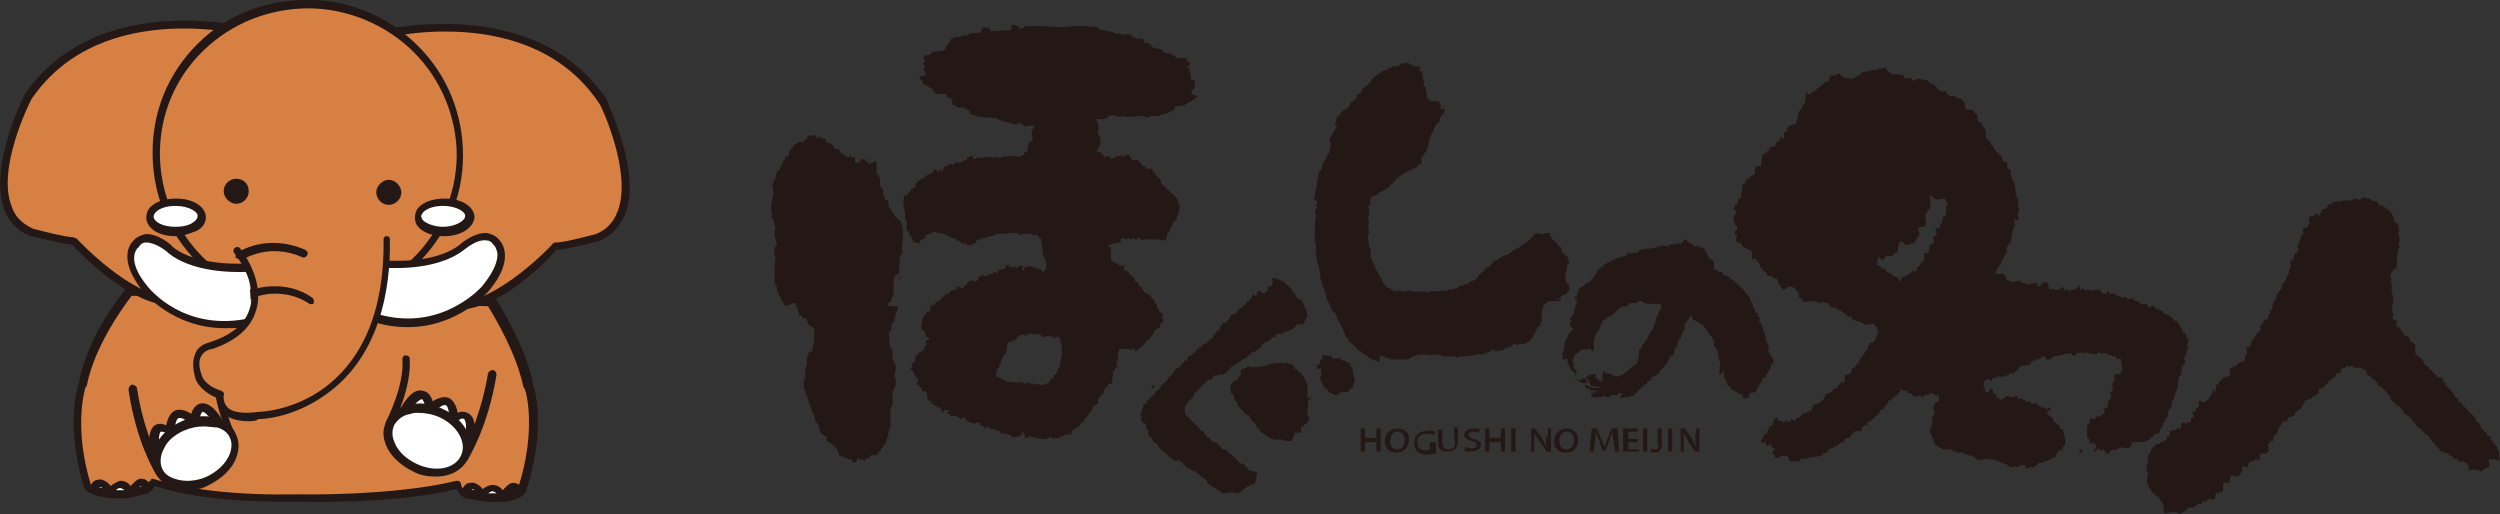 <?xml version="1.0" encoding="utf-8"?>
<!-- Generator: Adobe Illustrator 26.2.1, SVG Export Plug-In . SVG Version: 6.00 Build 0)  -->
<!DOCTYPE svg PUBLIC "-//W3C//DTD SVG 1.1//EN" "http://www.w3.org/Graphics/SVG/1.1/DTD/svg11.dtd">
<svg version="1.1" id="レイヤー_1" xmlns:x="http://ns.adobe.com/Extensibility/1.0/" xmlns:i="http://ns.adobe.com/AdobeIllustrator/10.0/" xmlns:graph="http://ns.adobe.com/Graphs/1.0/"
	 xmlns="http://www.w3.org/2000/svg" xmlns:xlink="http://www.w3.org/1999/xlink" x="0px" y="0px" width="239.2px" height="49.2px"
	 viewBox="0 0 239.2 49.2" style="enable-background:new 0 0 239.2 49.2;" xml:space="preserve">
<rect x="0" y="0" width="239.2" height="49.2" fill="#333333" stroke="none"/>
<g>
	<g>
		<path style="fill:#231815;" d="M86.3,23.8v-0.7h0.1v-1.3h-0.1v-0.4h-0.1v-0.2C86.2,21.1,86,21,85.9,21v-0.1c-0.1-0.1-0.2-0.1-0.3-0.2
			c0-0.1-0.1-0.2-0.1-0.3c-0.1,0-0.1-0.1-0.2-0.1V20c-0.1,0-0.1-0.1-0.2-0.1C85,19.7,85,19.6,85,19.2c-0.2-0.1-0.1,0-0.2-0.1h-0.1
			c0-0.1-0.1-0.3-0.1-0.4h-0.1v-0.6c-0.1,0-0.1-0.1-0.2-0.1v-0.2h-0.1v-0.8h-0.1v-0.2c-0.1,0-0.1-0.1-0.2-0.1
			c-0.1-0.3,0.1-1-0.1-1.2v-0.1c-0.1,0-0.6,0.3-0.7,0.3c-0.1-0.4-0.1-0.1-0.3-0.3v-0.1c-0.1-0.1-0.2-0.1-0.4-0.1v0.2
			c-0.2,0.1-0.1,0-0.3,0.2c-0.2,0-0.2-0.1-0.3-0.1v-0.5c-0.2,0-0.2,0.1-0.3,0.1c-0.1-0.1-0.1-0.2-0.2-0.3V15c-0.1,0-0.2,0.1-0.3,0.1
			v-0.2h-0.2c0-0.1-0.1-0.1-0.1-0.2c-0.1,0-0.2-0.1-0.3-0.1v-0.2c-0.1,0-0.1-0.1-0.2-0.1v-0.1c-0.1,0-0.2,0.1-0.3,0.1v-0.1h-0.1V14
			c-0.1,0-0.1-0.1-0.2-0.1v-0.1c-0.2-0.1-0.3-0.1-0.6-0.2v-0.2H79c0-0.1-0.1-0.1-0.1-0.2c-0.1,0-0.1,0.1-0.3,0.1v-0.2
			c-0.3,0-0.3,0-0.3,0.2C78.1,13.2,78.1,13,78,13v-0.1c-0.1-0.1-0.2,0.1-0.2,0.1c-0.1,0-0.2-0.1-0.3-0.1V13c-0.1,0-0.2,0.1-0.3,0.1
			v0.2c-0.2,0.1-0.2,0.1-0.3,0.2v0.1h-0.6c0,0.1-0.1,0.1-0.1,0.2h-0.2c-0.1,0.1-0.1,0.3-0.2,0.4c-0.1,0-0.1,0.1-0.2,0.1v0.2h-0.1
			v0.3c-0.1,0.1-0.3,0.2-0.4,0.3v0.2c-0.1,0-0.1,0.1-0.2,0.1v0.2h-0.1v0.3h-0.1V16h-0.1v0.2c-0.1,0.1-0.2,0.2-0.3,0.3
			c0,0.2-0.1,0.4-0.1,0.6h-0.1v0.2H74v0.3h-0.1c0,0.3,0.1,0.6,0.1,1c-0.1,0.3-0.3,1.1-0.2,1.7h0.1c0,0.2-0.1,0.3-0.1,0.6
			c0.1,0,0.1,0.1,0.2,0.1c0.1,0.2,0,0.3,0.1,0.6h0.1c0,0.3-0.1,0.6-0.1,0.9c0,0.2,0.3,0.6,0.2,1h-0.1c0,0.1-0.1,0.2-0.1,0.3h-0.1
			v0.1h0.1v0.6h0.1c0,0.3-0.1,0.7-0.1,1c0.1,0.5-0.1,1.3,0.1,1.8h0.1c0,0.3,0.1,0.6,0.1,0.8h0.1c0,0.1,0.1,0.2,0.1,0.3h0.1v0.3h0.1
			v0.2c0.1,0,0.1,0.1,0.2,0.1v0.2h0.1c0.1,0.1,0.5,0,0.6-0.2h0.4c0.1,0.4,0.3,0.8,0.4,1.2h0.2c0.1,0.2,0,0.1,0.1,0.2v0.1
			c0.1,0,0.2-0.1,0.3-0.1c0.3,0.6,0.1,0.7,0.8,1v1.2c-0.1,0.3-0.1,0.7-0.2,1c-0.1,0-0.2,0.1-0.3,0.1c0,0.1-0.1,0.3-0.1,0.4h-0.1V35
			h-0.1v0.2h0v0.3H77c0,0.2,0.1,0.3,0.1,0.6H77v0.2h-0.1v0.9H77v0.2h0.1v0.4h0.1V38h0.1c0,0.2,0.1,0.4,0.1,0.6h0.1v0.3h0.1v0.3h0.1
			v0.3h0.1v0.2h0.1c0,0.2,0.1,0.4,0.1,0.6c0.1,0.1,0.2,0.2,0.3,0.3c0,0.2,0.1,0.4,0.1,0.6h0.1v0.2c0.1,0.1,0.2,0.1,0.3,0.2v0.1
			c0.1,0,0.2,0.1,0.3,0.1v0.3c0.1,0.2,0.3,0.3,0.6,0.4v0.2h0.2c0.1,0.1,0.4,0.7,0.4,0.9c0.4,0.1,0.7,0.3,1.2,0.4
			c0,0.1,0.1,0.2,0.1,0.3c0.3-0.1,0.3-0.1,0.4-0.2v-0.3c0.1,0.1,0.2,0.1,0.3,0.2c0.1,0,0.1-0.1,0.2-0.1v0.1c0.1,0,0.2,0.1,0.3,0.1
			v-0.3c0.1,0,0.2,0.1,0.3,0.1c0.1-0.1,0.2-0.3,0.3-0.4c0.1,0,0.2,0.1,0.3,0.1v-0.1h0.3c0-0.1,0.1-0.2,0.1-0.3
			c0.1,0,0.1-0.1,0.2-0.1v-0.2h0.1c0-0.1,0.1-0.2,0.1-0.3c0.1-0.1,0.2-0.1,0.3-0.2V42h0.1v-0.2h0.1v-0.6h0.1v-0.3h0.1V39h0.1v-0.2
			h0.1v-1.4h0.1v-0.2h0.1v-0.3h0.1v-0.7h-0.1c-0.1-0.3,0.1-0.7,0.1-0.8c0.1-0.5-0.2-0.8-0.3-1v-1c-0.1,0-0.1-0.1-0.2-0.1
			c-0.1-0.1-0.2-1.4-0.1-1.6c0.1,0,0.1-0.1,0.2-0.1V31h0.1v-0.2c0.1,0,0.1-0.1,0.2-0.1v-0.4h0.1v-0.4h0.1c0-0.2,0.1-0.4,0.1-0.6H85
			V29c0.1-0.1,0.2-0.1,0.3-0.2v-0.3h0.1v-0.3h0.1v-1.5h0.1v-0.3c0.2-0.1,0.1,0,0.3-0.2h0.1v0.3h0.1v0.2H86c0-0.8,0.1-1.5,0.1-2.2H86
			C86.4,24.4,86.4,24.1,86.3,23.8z"/>
		<path style="fill:#231815;" d="M108.3,33.5L108.3,33.5L108.3,33.5L108.3,33.5c0.2,0,0.3,0.1,0.4,0.1c0.3-0.2,0.6-0.5,0.8-0.7
			c0.1-0.1,0.1-0.2,0.2-0.3c0.1-0.1,0.3-0.1,0.4-0.2v-0.2c0.1-0.1,0.2-0.2,0.3-0.3v-0.2c0.2-0.1,0.3-0.3,0.6-0.4V31
			c0.1-0.1,0.2-0.1,0.3-0.2c0-0.2-0.1-0.3-0.1-0.6l0.1-0.1c-0.1-0.1-0.3-0.2-0.4-0.3v-0.2c-0.1,0-0.1-0.1-0.2-0.1v-0.4
			c-0.1,0-0.1-0.1-0.2-0.1c0-0.1-0.1-0.3-0.1-0.4h-0.2c0-0.1-0.1-0.2-0.1-0.3c-0.1-0.1-0.3-0.2-0.6-0.3c-0.1-0.3-0.2-0.2-0.3-0.6
			h-0.2c0-0.1-0.1-0.2-0.1-0.3c-0.1-0.1-0.3-0.2-0.4-0.3c0-0.1,0.1-0.1,0.1-0.2c-0.2-0.1-0.4-0.3-0.6-0.4v-0.2
			c-0.2,0-0.3-0.1-0.4-0.1c0-0.1-0.1-0.2-0.1-0.3h0.1v-0.2c-0.1,0-0.3,0.1-0.3,0.1v-0.1H107v-0.2c-0.6,0-0.3-0.1-0.7-0.3v-1.2
			c-0.2-0.1-0.1,0-0.2-0.1h-0.1v-0.1c0.3-0.1,0.8-0.3,1.2-0.3c0-0.1,0.1-0.3,0.1-0.4h0.1v-0.1c0.1,0.1,0.1,0.2,0.4,0.2
			c0,0,0.1-0.1,0.3-0.1c0,0,0,0.1,0.2,0.1c0,0,0.1-0.1,0.2-0.1c0.1,0,0.1,0.2,0.2,0.2c0,0,0.1-0.3,0.4-0.2v0.1
			c0.1,0,0.3,0.1,0.4,0.1v-0.1h1.2v0.1h0.1v-0.1h0.2V23h0.3V23c0.1,0,0.2-0.1,0.3-0.1c0-0.2,0.1-0.3,0.1-0.6c0.1,0,0.1-0.1,0.2-0.1
			v-0.3h0.1v-0.2c0.1,0,0.1-0.1,0.2-0.1v-0.3c0.1-0.1,0.2-0.1,0.3-0.2c0.1-0.2,0.1-0.3,0.2-0.6c0.1-0.1,0.2-0.9,0.2-1
			c-0.1,0-0.1-0.1-0.2-0.1v-0.4h-0.2v-0.2h-0.1c-0.1-0.1-0.1-0.1-0.2-0.3H112c-0.1-0.2-0.1-0.3-0.3-0.4h-0.1
			c-0.1-0.2-0.1-0.3-0.4-0.4c-0.1-0.2-0.1-0.3-0.2-0.6c-0.3-0.1-0.2-0.1-0.3-0.3h-0.1c0-0.1-0.1-0.2-0.1-0.3h-0.2v-0.3
			c-0.3-0.1-0.2-0.1-0.6,0c0-0.1-0.1-0.2-0.1-0.3c-0.2,0-0.3,0-0.4-0.1v-0.2h-0.1c-0.1-0.1-0.1-0.2-0.2-0.3h-0.3v0.1
			c-0.4-0.1-0.4-0.3-0.6-0.6h-0.3v0.1c-0.1,0-0.2,0.1-0.3,0.1v-0.1h-0.2V15c-0.1,0-0.2-0.1-0.3-0.1c-0.1,0-0.3,0.3-0.6,0.3
			c0-0.1-0.1-0.1-0.1-0.2c-0.3-0.1-0.3,0-0.6,0c-0.1-0.4-0.4-0.4-0.7-0.6c0.3-0.3,0.4-0.6,0.4-0.9c0-0.3-0.1-0.6-0.3-0.8
			c0.1-0.1,0.1-0.3,0.1-0.5c0-0.3-0.1-0.6-0.3-0.8h0.9v-0.1h0.2c0.1-0.1,0.1-0.1,0.1-0.2c0.2,0,0.3-0.1,0.6-0.1v0.1h0.4v0.1
			c0.2,0,0.3-0.1,0.6-0.1v0.1c0.6,0,1.2-0.1,1.9-0.1v0.1h0.3v0.1c0.2,0,0.1-0.1,0.2-0.2h1V11h0.2v-0.1h0.3c0.3-0.1,0.6-0.3,0.8-0.4
			h0.1v-0.3c0.3,0,0.6-0.1,0.9-0.1c0.3-0.3,1-0.5,1.3-0.9c-0.2-0.1-0.3-0.1-0.6-0.2c0-0.2,0-0.3,0.1-0.4h0.1V8.4
			c0.1,0,0.1-0.1,0.2-0.1c-0.1-0.2-0.1-0.4-0.1-0.6c-0.3-0.1-0.3-0.1-0.4-0.2c0-0.2,0.1-0.3,0.1-0.3h-0.1V6.9h-0.1V6.5h-0.2
			c0.1-0.2,0.1-0.3,0.3-0.3V6c-0.1,0-0.2-0.1-0.3-0.1V5.6c-0.3-0.1-0.8,0-1.1-0.1c-0.1-0.1-0.1-0.1-0.1-0.2h-0.2V5.2h-0.2V5.1h-0.4
			V5.1c-0.2-0.1-0.2-0.1-0.4-0.2V4.7c-0.5,0-0.6-0.1-1-0.2c-0.1-0.3-0.3-0.4-0.7-0.4c-0.1-0.1-0.1-0.2-0.1-0.3l-0.1-0.1h-0.7V3.6
			h-0.2c-0.1-0.1-0.1-0.2-0.2-0.3h-0.6V3.3h-0.3V3.2h-0.7V3.1c-0.5-0.1-1-0.2-1.5-0.3V2.6c-1-0.1-2.1-0.2-3.1,0
			c-0.8,0-1.5-0.1-2.4-0.1h-1.5c-0.1,0-0.1,0.3-0.6,0.2V2.6c-0.1-0.1-0.2-0.1-0.3-0.2h-0.4v0.1h-0.1c0.1,0.1,0.1,0.2,0.1,0.3h-0.1
			v0.1h-0.4l0,0c-0.5,0-1,0.1-1.5,0.1c0-0.1-0.1-0.2-0.1-0.3h-0.2V2.6h-0.1v0.1c-0.1,0-0.2-0.1-0.3-0.1c-0.1,0.1-0.2,0.1-0.2,0.2
			v0.3h-0.1c-0.2,0.1-0.6,0-1,0.1v0.1h-0.2v0.1h-0.6v0.1c-0.4,0.1-0.6-0.1-0.9,0.2c-0.3,0.1-0.1,0.1-0.2,0.3h-0.1v0.2
			c-0.1,0.1-0.2,0.1-0.3,0.2v0.3h-0.1v0.1c-0.4,0.1-0.9,0.1-1.3,0.2v0.2c-0.2,0-0.3,0.1-0.6,0.1c-0.1,0.2-0.1,0.2-0.2,0.3h0.1
			c0.1,0.1,0.1,0.2,0.1,0.3c-0.1,0-0.1,0.1-0.2,0.1c0.1,0.1,0.1,0.2,0.1,0.3h0.1c0.1,0.2-0.3,0.2-0.2,0.3h0.1
			c0.1,0.2,0.1,0.3,0.2,0.6h-0.3v0.1H88v0.3c0.6,0.1,0.1,0.1,0.3,0.4c0.3,0.2,0.7,0.3,1,0.6v0.2c0.3,0.1,0.3,0.1,0.4,0.2V9
			C90,9,90.2,9,90.5,9c0.1,0.1,0.1,0.2,0.1,0.3c0.1,0.1,0.3,0,0.4,0.1v0.1h0.1C91.2,9.6,91,9.6,91,9.6v0.1h0.1V10h0.1
			c0.1,0.1,0.4,0.3,0.7,0.3h0.4v0.1h0.2v0.1c0.1,0,0.2,0.1,0.3,0.1v0.3c0.4,0.1,0.6,0.2,0.9,0.3c0.6,0,1.1,0.1,1.7,0.1v0.1
			c0.1,0,0.3,0.1,0.4,0.1v0.1h0.4v0.1h0.4v0.1c0.2,0,0.4,0.1,0.7,0.1v-0.1h0.4c0.1,0.1,0.2,0.2,0.3,0.3c0.3,0,0.6-0.1,1-0.1
			c-0.1,0.2-0.3,0.5-0.3,0.7s0.1,0.3,0.1,0.5l0,0v0.2c-0.1,0.1-0.2,0.1-0.3,0.2c-0.1,0.2-0.2,0.6-0.2,0.9c-0.1,0-0.2,0.1-0.3,0.1
			v0.2c-0.1,0-0.2,0.1-0.3,0.1v0.1c-0.4,0-0.8-0.1-1.2-0.1v0.1c-0.1,0-0.3-0.1-0.4-0.1v0.1h-0.3v0.1c-0.2,0-0.4-0.1-0.6-0.1v0.1
			h-0.3v-0.1c-0.5,0-1,0.1-1.5,0.1v0.1h-0.3V15c-0.1,0-0.1-0.1-0.3-0.1V15c-0.1,0-0.2,0.1-0.3,0.1v0.2h-0.1v0
			c-0.2,0.1-0.4,0.2-0.6,0.3c-0.1,0-0.1-0.1-0.3-0.1v0.1c-0.1,0-0.2,0.1-0.3,0.1v0.1c-0.1,0-0.2-0.1-0.3-0.1
			c-0.2,0.1-0.3,0.2-0.6,0.3c0,0.1-0.1,0.3-0.1,0.4h-0.1v-0.2c-0.3,0.1-0.2,0.2-0.4,0.3c0-0.1-0.1-0.2-0.1-0.3
			c-0.1,0-0.2,0.1-0.3,0.1v0.2c-0.4,0.1-0.4,0.3-0.8,0.3V17c-0.5,0.1-0.6,0.3-0.9,0.6v0.3c-0.3,0.1-0.2,0.1-0.4,0.2
			c-0.1,0.3-0.3,0.3-0.4,0.6h-0.3c-0.1,0.6-0.1,1,0.1,1.7V21h0.1v0.3h0.1c0,0.2-0.1,0.4-0.1,0.6h0.1v0.2c0.1,0,0.1,0.1,0.2,0.1v0.3
			c0.1,0,0.1,0.1,0.2,0.1c0.1,0.2,0.1,0.3,0.2,0.6c0.2,0,0.6,0.1,0.6,0.1V23h0.2v-0.1c0.1,0,0.2-0.1,0.3-0.1c0-0.1,0.1-0.2,0.1-0.3
			c0.3-0.1,0.6-0.3,0.8-0.3c0.2-0.1,0.3,0.1,0.3,0.1c0.3,0,0.6,0.1,0.8,0.1v0.1c0.1,0,0.3,0.1,0.4,0.1v0.1h0.2v0.1h0.3
			c0,0.1,0.1,0.1,0.1,0.2c0.1,0,0.3,0.1,0.4,0.1c0,0.1,0.1,0.1,0.1,0.2h0.4v0.1c0.2,0,0.3,0.1,0.6,0.1c0-0.1,0.1-0.1,0.1-0.2h0.3V23
			h0.2v-0.1h0.3v0H94c0-0.1,0.1-0.1,0.1-0.2c0.1,0,0.1,0.1,0.2,0.1v-0.1h0.3v-0.1H95v-0.1h0.2v-0.1c0.6,0,1.2-0.1,1.8-0.1
			c0.1,0,0-0.1,0.1-0.1v0.1h0.3c0,0.1,0.1,0.1,0.1,0.2c0.2-0.1,0.5-0.1,0.7-0.2v0.1c0.1,0,0.3-0.1,0.4-0.1c0,0.1,0.1,0.1,0.1,0.2
			h0.6c0,0.1,0.1,0.2,0.1,0.3h0.2c0,0.3,0.1,0.6,0.1,0.8h0.1c0,0.1-0.1,0.3-0.1,0.4h0.1v0.6h0.2V25h0.1c0,0.5,0.1,0.8-0.3,1
			c-0.1,0-0.3-0.3-0.3-0.3c-0.1-0.1-0.1,0.1-0.2,0.1c-0.1-0.1-0.1-0.1-0.2-0.2c-0.1,0-0.1,0.1-0.2,0.1c0-0.1-0.1-0.1-0.1-0.2h-0.2
			v-0.1c-0.2,0.1-0.4,0.1-0.6,0.2v0.3h-0.1v-0.1h-0.1c0-0.1,0.1-0.2,0.1-0.3c-0.1,0-0.3-0.1-0.4-0.1c0,0.1-0.1,0.1-0.1,0.2
			c-0.1,0.1-0.2-0.1-0.2-0.1c-0.1,0-0.2,0.1-0.2,0.1c-0.1,0-0.2-0.1-0.3-0.1v0.1h-0.1c0-0.1-0.1-0.2-0.1-0.3c-0.2,0.1-0.1,0-0.2,0.1
			h-0.1v0.3c-0.2,0-0.3,0.1-0.6,0.1c-0.1,0.1-0.1,0.2-0.2,0.3c-0.1,0-0.2-0.1-0.3-0.1c0,0.1-0.1,0.1-0.1,0.2h-0.3v0.1h-0.2v0.1
			c-0.2,0.1-0.5-0.1-0.6-0.1v0.1c-0.3,0.1-0.3,0.1-0.3,0.4c-0.1,0-0.2,0.1-0.2,0.1c-0.1,0.1-0.3-0.1-0.3-0.1c-0.1,0,0.1,0.1-0.1,0.2
			v-0.2c-0.5,0.1-0.3,0.4-0.8,0.6v0.2c-0.4-0.1-0.3-0.1-0.7-0.2v0.3c-0.3,0-0.5,0.1-0.7,0.3c0,0.1-0.1,0.1-0.1,0.2h-0.1
			C90.5,28,90.7,28,90.5,28v0.2c-0.1,0.1-0.3,0.2-0.4,0.3c-0.2,0.2-0.1,0.3-0.6,0.4v0.2h-0.1v0.1h-0.3c-0.1,0.2-0.1,0.3-0.1,0.6
			h-0.3c0,0.1-0.1,0.2-0.1,0.3c-0.2,0.1-0.1,0-0.2,0.1c-0.1,0.1-0.3,1.1-0.2,1.3c0.1,0,0.1,0.1,0.2,0.1c0.1,0.2,0.1,0.3,0.2,0.6
			c0.1,0,0.2,0.1,0.3,0.1v0.2c-0.5,0.1-0.2,0.1-0.3,0.6h-0.1v0.2h-0.1v0.2c-0.2,0.1-0.3,0.2-0.6,0.3V34h-0.2c0,0.3,0,0.5-0.1,0.6
			c-0.1,0-0.1,0.1-0.2,0.1c-0.1,0.3,0.1,0.3-0.2,0.6v0.1c0.1,0,0.2,0.1,0.3,0.1c0.1,0.4,0.1,0.3,0.3,0.7h0.1
			c0.1,0.3-0.1,0.4-0.1,0.6c0.1,0,0.2,0.1,0.3,0.1v0.2h0.2v0.3h0.1v0.1c0.1,0,0.2-0.1,0.3-0.1c0.1,0.3,0.1,0.6,0.2,0.9
			c0.1,0,0.2,0.1,0.3,0.1v0.2c0.3,0.1,0.2,0.2,0.6,0.3c0.1,0.2,0,0.1,0.1,0.2V39H90c0.1,0.1-0.1,0.1,0.1,0.3v0.1
			c0.2,0.1,0.2-0.1,0.3-0.2c0.2,0,0.3,0.1,0.4,0.1c-0.1,0.1-0.1,0.1-0.2,0.3h0.3v0.2h0.6v0.1h0.2c0.1,0.1,0.1,0.2,0.3,0.2
			c0-0.1,0.1-0.1,0.1-0.2h0.2c0,0.1,0.1,0.2,0.1,0.3c0.3,0.1,0.5,0.3,0.7,0.3h0.3v-0.1c0.1,0,0.3,0.1,0.4,0.1v0.2
			c0.1,0,0.2,0.1,0.3,0.1c0.1,0,0.1,0.2,0.2,0.2c0-0.1,0.1-0.1,0.1-0.2h0.1v0.1c0.2,0,0.2,0,0.3,0.1v0.1c0.1,0,0.2-0.1,0.3-0.1v0.2
			c0.1,0,0.1-0.1,0.2-0.1v0.1h0.3c0.1,0.1,0.1,0.2,0.2,0.3c0.1,0,0.2-0.1,0.3-0.1c0,0.1,0.1,0.1,0.1,0.2c0.1,0,0.2-0.1,0.3-0.1v0.1
			c0.1,0,0.2,0.1,0.3,0.1v0.1c0.3,0.1,0.8-0.1,1-0.2v-0.3h0.1c0.1,0.2,0.1,0.3,0.2,0.6h0.3v-0.2c0.5,0.1,1.3,0.4,1.8,0.3v-0.1h0.2
			v-0.1c0.1,0,0.2,0.1,0.3,0.1v0.1c0.3-0.1,0.6-0.1,0.9-0.2v-0.1h0.2v-0.1h0.3v-0.1c0.1,0,0.2,0.1,0.3,0.1c0.1-0.2,0.2-0.3,0.3-0.6
			h0.3c0-0.1,0.1-0.1,0.1-0.2h0.2c0-0.1,0.1-0.2,0.1-0.3c0.1-0.1,0.3-0.2,0.4-0.3V40c0.1-0.1,0.2-0.1,0.3-0.2c0-0.1,0.1-0.2,0.1-0.3
			c0.1-0.1,0.2-0.1,0.3-0.2v-0.3c0.2-0.1,0.3-0.3,0.6-0.4c0-0.1-0.1-0.2-0.1-0.3h0.1V38h0.2c0-0.1,0.1-0.2,0.1-0.3h0.2
			c0-0.4,0-0.3,0.2-0.6V37h0.3c-0.1-0.1-0.1-0.1,0-0.3h0.3c0-0.4,0.1-0.8,0.1-1.2h0.1c0.1-0.1,0.1-0.1,0.1-0.3h0.2
			c0-0.2-0.1-0.4-0.1-0.6h-0.1v-0.1c0.1,0,0.2,0.1,0.3,0.1c0-0.3-0.1-0.8,0-0.9c0-0.1,0.1-0.2,0.1-0.3h1v0.1c0.1,0,0.2-0.1,0.3-0.1
			v-0.1h0.1v0.1h0.1V33.5z M101.5,34.4c0,0.2-0.1,0.5-0.1,0.7c-0.1,0-0.1,0.1-0.2,0.1v0.4h-0.1c-0.1,0.2,0,0.2-0.3,0.3v0.3
			c-0.1,0-0.2,0.1-0.3,0.1c0,0.1-0.1,0.2-0.1,0.3c-0.3,0.1-0.6,0.3-1,0.2v-0.1l-0.1,0.1c-0.1,0-0.1-0.1-0.2-0.1c0,0-0.1,0.1-0.2,0.1
			v-0.1h-0.1c-0.1,0-0.1,0.1-0.2,0.1v-0.1h-0.1v-0.1c-0.1,0-0.3,0.1-0.6,0.1v-0.1h-0.3v-0.1c-0.1,0-0.1,0.1-0.2,0.1
			c-0.4,0-0.8-0.1-1.2-0.1v-0.1c-0.1,0-0.3-0.1-0.4-0.1c0-0.1-0.1-0.1-0.1-0.2h-0.2c-0.1,0-0.1-0.1-0.2-0.2c0-0.2,0.1-0.4,0.1-0.6
			c0.1,0,0.1-0.1,0.2-0.1v-0.3h0.1v-0.2h0.1v-0.3h0.1v-0.2H96v-0.2c0.1-0.1,0.2-0.2,0.3-0.3v-0.3c0-0.3,0.1-0.6,0.3-0.7v-0.1
			l0.1,0.1h0.1v-0.1h0.3v-0.1c0.4-0.1,0.1-0.1,0.3-0.3h0.1v-0.1c0.1,0,0.3-0.1,0.4-0.1c0,0,0.1,0.1,0.3,0.1v-0.1h0.2v-0.1
			c0.2,0,0.3,0.1,0.6,0.1V32c0.1,0,0.3-0.1,0.4-0.1V32c0.1,0,0.2,0.1,0.3,0.1v0.2c0.2-0.1,0.6-0.2,1-0.1c0,0,0,0.1,0.2,0.2
			c0-0.1,0.1-0.1,0.1-0.2c0.2,0,0.3,0.1,0.4,0.1C101.6,33.1,101.7,33.7,101.5,34.4z"/>
		<path style="fill:#231815;" d="M125.1,38.1v-1.4H125v-0.3h-0.1c-0.1-0.4-0.2-0.3-0.4-0.6v-0.1c-0.1-0.1-0.1-0.1-0.3-0.1
			c-0.1-0.2,0-0.1-0.1-0.2v-0.1h-0.3V35c-0.1-0.1-0.2-0.1-0.3-0.1v-0.1h-0.3v-0.1c-0.2-0.1-0.2,0.1-0.3,0.1h-0.1v-0.1
			c-0.4,0-0.9,0.1-1.3,0.1v0.1h-0.3V35h-0.4v0.1h-0.1V35h-0.1v0.1h-0.6c0,0,0,0.1-0.2,0.1v-0.1c-0.3-0.1-0.7,0.1-0.8,0.2
			c-0.5,0.1-0.2,0.2-0.3,0.6h-0.1c-0.1,0.1-0.1,0.2-0.1,0.4c-0.5,0.1-0.5,0.3-0.8,0.6c0,0.3,0.1,0.6,0.1,0.8h0.2
			c0,0.2,0.1,0.3,0.1,0.6c0.1,0.1,0.2,0.1,0.3,0.2v0.3c0.2,0.2,0.4,0.4,0.6,0.6c0.1,0.1,0.1,0.2,0.2,0.3h0.3c0,0.1,0.1,0.2,0.1,0.3
			c0.1,0.2,0.3,0.3,0.6,0.6v0.2c0.1,0.1,0.2,0.2,0.3,0.3v0.1h0.1c0,0.1,0.1,0.1,0.1,0.2c0.1,0,0.2,0.1,0.3,0.1
			c0,0.1,0.1,0.1,0.1,0.2h0.2v0.1c0.1,0.1,0.2,0.1,0.3,0.1v0.1c0.2,0,0.5,0.1,0.7,0.1c0,0,0.1-0.1,0.3-0.1v0.1
			c0.3,0.1,0.6,0.1,1,0.1c0.1-0.3,0.2-0.4,0.3-0.8h0.6v-0.6h0.3v-0.2c0.3-0.1,0.3-0.2,0.4-0.4h0.1c0-0.1-0.1-0.3-0.1-0.4h-0.1v-0.6
			H125v-0.1h0.1c0.1-0.3,0-0.6,0.1-0.8c0.1-0.1,0.1-0.1,0.3-0.2v-0.1C125.2,38.1,125.1,38.1,125.1,38.1z"/>
		<path style="fill:#231815;" d="M129.4,35.1h-0.2v-0.3c-0.1-0.1-0.2-0.1-0.3-0.1v-0.1h-0.2v-0.1h-0.3c0-0.1-0.1-0.1-0.1-0.2h-0.9V34
			c-0.1,0-0.1,0.1-0.2,0.1c-0.2-0.1-0.5-0.1-0.7-0.1v0.4h-0.2v0.4c-0.1,0.1-0.1,0.1-0.3,0.1v0.4h0.4v0.7h-0.1c0,0.2,0.1,0.4,0.1,0.6
			c0.1,0,0.1,0.1,0.2,0.1v0.3h0.1c0,0.1,0.1,0.1,0.1,0.2h0.2c0,0.1,0.1,0.2,0.1,0.3c0.2,0.1,0.5,0.2,0.6,0.3c0.2,0,0.3,0,0.4-0.1
			v-0.1c0.3-0.1,0.6-0.1,0.9-0.1v-0.1c0.2-0.1,0.3-0.3,0.5-0.4v-0.4h0.1v-0.3h0.1v-0.1h-0.1C129.5,35.8,129.4,35.6,129.4,35.1z"/>
		<path style="fill:#231815;" d="M119.4,44.9v-0.1c-0.1-0.1-0.1-0.1-0.2-0.1s-0.1-0.3-0.1-0.3h-0.3c0-0.1-0.1-0.1-0.1-0.1h-0.1
			c-0.1-0.1-0.1-0.2-0.2-0.3h-0.1c0-0.1-0.1-0.1-0.1-0.2c-0.1-0.1-0.2-0.1-0.3-0.2c0-0.1-0.1-0.1-0.1-0.2h-0.2
			c-0.1-0.1-0.1-0.2-0.2-0.3c-0.1-0.1-0.3-0.1-0.5-0.1v-0.1c-0.1,0-0.1-0.1-0.1-0.1v-0.1l-0.1-0.1h-0.1c-0.1-0.1-0.1-0.1-0.1-0.2
			c-0.2-0.1-0.4-0.1-0.6-0.2c-0.1-0.3-0.2-0.3-0.4-0.4v-0.1h-0.1c-0.1-0.1-0.2-0.3-0.3-0.5h-0.2c-0.1-0.1-0.1-0.1-0.1-0.2h-0.1
			c-0.1-0.2-0.3-0.3-0.5-0.6h-0.1c-0.1-0.1-0.1-0.2-0.2-0.3h-0.1v-0.1c-0.1-0.1-0.1-0.1-0.2-0.1c-0.1-0.1-0.1-0.3-0.1-0.3h-0.1
			c0-0.1-0.1-0.6,0-0.8h0.1c0-0.1,0.1-0.2,0.1-0.3h0.1c0-0.1,0.1-0.1,0.1-0.2h0.1c0.1-0.2,0.1-0.1,0.2-0.3h0.1
			c0-0.1,0.1-0.3,0.1-0.4c0.1-0.1,0.1-0.1,0.2-0.1v-0.1h0.1c0.1-0.1,0.1-0.2,0.2-0.3h0.1c0.1-0.1,0.1-0.1,0.1-0.3h0.2
			c0.1-0.2,0.1-0.2,0.3-0.3v-0.1c0.1,0,0.1-0.1,0.2-0.1l0.1,0.1c0.1-0.2,0.3-0.1,0.3-0.5c0.1,0,0.1,0.1,0.3,0.1v-0.1h0.2
			c0-0.1,0.1-0.1,0.1-0.1c0.1,0,0.2,0.1,0.3,0.1v-0.1c0.1,0,0.2-0.1,0.3-0.1c0.1-0.1,0.1-0.2,0.2-0.3h0.1c0.1-0.1,0.1-0.2,0.2-0.3
			h0.1c0-0.1,0.1-0.1,0.1-0.1h0.1v-0.1c0.3-0.1,0.5-0.2,0.7-0.4c0-0.1,0.1-0.1,0.1-0.1c0.1,0,0.2-0.1,0.3-0.1
			c0.1-0.1,0.1-0.2,0.2-0.3h0.1c0.1-0.1,0.2-0.2,0.3-0.3h0.2c0-0.1,0.1-0.1,0.1-0.1h0.1c0-0.1,0.1-0.1,0.1-0.1h0.1
			c0.1-0.1,0.1-0.1,0.1-0.2c0.1,0,0.1-0.1,0.2-0.1v-0.2c0.1,0,0.1-0.1,0.2-0.1v-0.1h0.2c0-0.1,0.1-0.1,0.1-0.1h0.1
			c0-0.1,0.1-0.1,0.1-0.1h0.1c0.1-0.1,0.1-0.2,0.2-0.3c0.2-0.1,0.3,0.1,0.4-0.3c0.1,0,0.3-0.1,0.4-0.1v0.1h0.1v-0.1h0.1
			c0-0.1,0.1-0.1,0.1-0.1c0.1,0,0.1,0.1,0.1,0.1v-0.1h0.1c0-0.1,0.1-0.1,0.1-0.1h0.2c0-0.1,0.1-0.1,0.1-0.1c0.1,0,0.2-0.1,0.3-0.1
			c0-0.1,0.1-0.1,0.1-0.2h0.1c0.1-0.1,0.1-0.1,0.1-0.2h0.1c0-0.1,0.1-0.1,0.1-0.1c0.1,0,0.1,0.1,0.3,0.1c0-0.1,0.1-0.1,0.1-0.1h0.1
			c0.1-0.1,0.2-0.4,0.3-0.6h0.1c0-0.3-0.1-0.5-0.1-0.8c-0.1,0-0.1-0.1-0.1-0.1v-0.1c-0.1,0-0.1-0.1-0.1-0.1v-0.1h-0.1v-0.2
			c-0.1,0-0.1-0.1-0.1-0.1v-0.1c-0.1,0-0.1-0.1-0.2-0.1c0-0.1-0.1-0.1-0.1-0.1c-0.1-0.1-0.2-0.1-0.3-0.2c0-0.1-0.1-0.2-0.1-0.3
			c-0.1-0.1-0.2-0.1-0.3-0.2v-0.2c-0.1-0.1-0.2-0.2-0.3-0.3c0-0.1-0.1-0.1-0.1-0.1h-0.1c0-0.1-0.1-0.1-0.1-0.2l-0.1-0.1h-0.1
			c0-0.1-0.1-0.1-0.1-0.1c-0.3-0.1-0.6-0.3-1-0.3c0.1,0.3,0.1,0.6-0.1,0.8c-0.1,0.1,0,0.1-0.1,0.1v-0.1c-0.2,0.1-0.1,0.1-0.3,0.1
			c0.1,0.1,0,0.1,0.1,0.1c0,0.3,0,0.3-0.3,0.4v0.1c-0.1,0-0.4-0.2-0.6-0.3v0.1h-0.1v0.3h-0.1v0.1c-0.1,0.1-0.2-0.1-0.3-0.1h-0.1v0.3
			c-0.2,0.1-0.2,0.1-0.3,0.3h-0.1c-0.1,0.1-0.2,0.3-0.3,0.4h-0.1v0.1h-0.1v0.1c-0.1,0-0.2,0.1-0.3,0.1c0,0.1-0.1,0.1-0.1,0.2h-0.1
			v0.2c-0.1,0-0.1,0.1-0.2,0.1c0,0.1-0.1,0.1-0.1,0.1h-0.3c-0.1,0.3-0.3,0.6-0.5,0.7v0.1h-0.3v0.1c-0.3,0.2-0.2,0.3-0.3,0.6
			c-0.1,0-0.2,0.1-0.3,0.1v0.1c-0.1,0-0.1,0.1-0.1,0.1c-0.1,0.1-0.3,0.3-0.3,0.5c-0.1,0-0.2,0.1-0.3,0.1v0.1
			c-0.2,0.1-0.2,0.1-0.3,0.3h-0.3c-0.1,0.5-0.6,0.3-0.7,0.8h-0.1v0.1h-0.2v0.1c-0.1,0.1-0.1,0.1-0.4,0.2c-0.1,0.1-0.1,0.3-0.1,0.4
			c-0.1,0-0.3,0-0.3,0.1v0.1h-0.1c-0.1,0.1-0.1,0.1-0.1,0.2h-0.1v0.1c-0.2,0.1-0.1,0-0.2,0.2c-0.3,0-0.3,0.1-0.4,0.3h-0.1v0.2h-0.1
			c-0.1,0.1-0.2,0.3-0.3,0.4h-0.1c-0.1,0.6-0.7,0.5-0.8,1.1h-0.1v0.1h-0.1c-0.1,0.2-0.3,0.1-0.3,0.4h-0.1c0,0.1-0.1,0.1-0.1,0.2
			c-0.1,0-0.1,0.1-0.2,0.1c0,0.1-0.1,0.1-0.1,0.2c-0.1,0.1-0.1,0.1-0.2,0.1c0,0.1-0.1,0.2-0.1,0.3c-0.1,0.1-0.2,0-0.3,0.1v0.1
			c0,0.1-0.3,1-0.3,1h0.1v0.5c0.1,0.1,0.3,0.2,0.5,0.3c0,0.1-0.1,0.2-0.1,0.3h0.1c0,0.1,0.1,0.2,0.1,0.3h0.1
			c0.1,0.1-0.1,0.3-0.1,0.3h0.1v0.2c0.1,0.1,0.2,0.1,0.3,0.2c0.1,0.1,0.1,0.3,0.1,0.3h0.1v0.1c0.1,0,0.1,0.1,0.2,0.1
			c0.2,0.1,0.2,0.4,0.5,0.6v0.1c0.1,0,0.2,0.1,0.3,0.1c0.1,0.2,0.1,0.2,0.3,0.3v0.1c0.3,0.1,0.2,0.2,0.5,0.3v0.1
			c0.2,0.1,0.3,0.1,0.4,0.2V44c0.1,0,0.2,0.1,0.3,0.1c0,0.1,0.1,0.1,0.1,0.1h0.1c0.1,0.1,0.1,0.2,0.1,0.3h0.2
			c0.1,0.1,0.1,0.2,0.2,0.3h0.2c0,0.1,0.1,0.1,0.1,0.1c0.1,0.1,0.3,0.2,0.5,0.2c0.1,0.1,0,0.1,0.1,0.1v0.1c0.1,0,0.2,0.1,0.3,0.1
			c0.1,0.3,0.3,0.3,0.5,0.4c0.1,0.1,0.2,0.3,0.3,0.5h0.1v0.1h0.1v0.1h0.2c0,0.1,0.1,0.1,0.1,0.1c0.3,0.2,0.6,0.3,0.8,0.6
			c0.3,0,0.7-0.1,1-0.1c0.1,0,0.4,0.1,0.6,0.1c0-0.1,0.1-0.1,0.1-0.1c0.1,0,0.1-0.1,0.2-0.1v-0.1h0.1l0.1-0.1h0.1v-0.1h0.1v-0.1h0.1
			c0-0.1,0.1-0.1,0.1-0.1h0.2c0-0.1,0.1-0.1,0.1-0.1c0.1-0.1,0.1,0,0.3-0.1s0.2-0.9,0.3-1.1C119.5,45,119.5,45,119.4,44.9
			L119.4,44.9L119.4,44.9z M110,37.3c0-0.1,0.1-0.1,0.1-0.1h0.1C110.2,37.2,110,37.3,110,37.3z M110.4,37.1L110.4,37.1L110.4,37.1
			l-0.1,0.1c-0.1-0.1,0-0.1-0.1-0.1c0-0.2,0-0.2,0.2-0.3L110.4,37.1L110.4,37.1z"/>
		<path style="fill:#231815;" d="M168.9,36.2c0.1-0.1,0.1-0.3,0.1-0.4h0.1c0-0.1,0.1-0.2,0.1-0.3c0.1,0,0.1-0.1,0.1-0.1v-0.1h0.1
			c0-0.2,0.1-0.3,0.1-0.5h0.1c0.1-0.1,0.1-0.3,0.1-0.4c-0.1-0.1-0.6-0.8-0.5-1c0.1,0,0.1-0.1,0.1-0.1c0-0.1-0.1-0.1-0.1-0.1V33h-0.1
			v-0.2c-0.1,0-0.1-0.1-0.1-0.1c0-0.1-0.1-0.3-0.1-0.3c0,0,0.1,0,0.1-0.1c-0.1,0-0.1-0.1-0.1-0.1v-0.3c-0.1,0-0.1-0.1-0.1-0.1v-0.1
			h-0.1v-0.4h-0.1v-0.3c-0.1-0.1-0.2-0.1-0.3-0.2c0-0.1,0.1-0.3,0.1-0.4c-0.1-0.1-0.1-0.1-0.2-0.1v-0.3c-0.1,0-0.1-0.1-0.2-0.1
			c-0.1-0.1,0-0.2-0.1-0.3c-0.1,0-0.1-0.1-0.1-0.1c-0.1-0.1-0.1-0.3-0.1-0.5c-0.1,0-0.1-0.1-0.2-0.1c0-0.3-0.1-0.4-0.2-0.6h-0.1
			v-0.1c-0.1-0.1-0.1-0.1-0.2-0.1c0-0.1-0.1-0.3-0.1-0.3c-0.1-0.1-0.1-0.1-0.2-0.1v-0.1c-0.1-0.1-0.1-0.1-0.2-0.1v-0.1
			c-0.1-0.1-0.3-0.3-0.5-0.4c-0.1-0.1-0.1-0.1-0.1-0.2c-0.1,0-0.2-0.1-0.3-0.1c-0.1-0.1-0.2-0.3-0.3-0.3c-0.1,0-0.3-0.1-0.4-0.1
			c-0.1-0.1-0.1-0.1-0.1-0.2c-0.1-0.1-0.3-0.1-0.4-0.1c-0.1-0.1-0.1-0.1-0.1-0.2H164V25h-0.1v-0.1h-0.1c0-0.1-0.1-0.1-0.1-0.1
			c-0.1-0.1-0.3-0.2-0.3-0.3v-0.1c-0.1,0-0.1-0.1-0.1-0.1v-0.2h-0.1c-0.1-0.1-0.1-0.2-0.1-0.3c-0.1-0.1,0,0-0.1-0.1h-0.3
			c0-0.1-0.1-0.1-0.1-0.1c-0.1,0-0.3-0.1-0.3-0.1v0.1c-0.2,0-0.2-0.1-0.3-0.1v-0.1c-0.1,0-0.2-0.1-0.3-0.1v-0.1h-0.2
			c-0.1-0.1-0.1-0.2-0.1-0.3c-0.1,0-0.2,0-0.3,0.1v0.1H161c0,0.1-0.1,0.1-0.1,0.2h-0.6v0.1h-0.6v0.2c-0.3-0.1-0.6-0.1-0.9-0.1v0.1
			h-0.3v0.1H158v0.1h-0.8v0.1h-0.3c0,0,0,0.1-0.1,0.1c-0.1,0.1,0,0.1-0.1,0.1v0.1h-0.1c-0.1,0,0-0.1-0.1-0.1v0.1h-0.3v0.1h-0.1v-0.1
			h-0.3c-0.1,0.1-0.2,0.3-0.3,0.3h-0.2c0,0.1-0.1,0.1-0.1,0.1H155c0,0.1-0.1,0.1-0.1,0.1h-0.3v0.1h-0.2v0.1h-0.2
			c0,0.1-0.1,0.1-0.1,0.1H154v0.1h-0.2c0,0.1-0.1,0.1-0.1,0.1c-0.1,0-0.1,0.1-0.2,0.1v0.1h-0.1v0.1c-0.1,0.1-0.1,0.1-0.3,0.1
			c-0.1,0.2-0.2,0.3-0.3,0.4h-0.1c0,0.1,0.1,0.1,0.1,0.2c-0.2,0.1-0.2,0.1-0.3,0.2v0.2c-0.4,0.1-0.2,0.5-0.8,0.5
			c-0.1,0.3-0.3,0.3-0.6,0.5v0.1c-0.1,0-0.1,0.1-0.1,0.1v0.2c-0.1,0-0.1,0.1-0.1,0.1v0.2h-0.1c-0.1,0.1-0.1,0.1-0.2,0.3h0.2v-0.1
			h0.1v0.1c-0.1,0-0.1,0.1-0.1,0.1c0,0.1,0.1,0.3,0.1,0.4c-0.1,0-0.1,0.1-0.1,0.1v0.1h-0.1v0.3c-0.1,0-0.1,0.1-0.1,0.1v0.3
			c-0.1,0.1-0.1,0.1-0.2,0.1v0.2c-0.1,0-0.1,0.1-0.1,0.1v0.1h-0.1c0,0.1,0.1,0.1,0.1,0.1c0,0.2-0.1,0.4-0.1,0.6h0.1v0.1h0.1
			c0.1,0.1,0.1,0.1,0.1,0.3c-0.4,0.1-0.4,0.4-0.6,0.8h-0.1v0.3c-0.1,0-0.1,0.1-0.1,0.1v0.3h-0.1c0,0.1,0.1,0.3,0.1,0.3h-0.1v0.3
			c-0.1,0-0.1,0.1-0.1,0.1v0.6h0.2v-0.1c0.5,0.1,0.2,0.1,0.3,0.5h0.1v0.3h0.1c0.1,0.1,0.1,0.1,0.1,0.3c0.3,0.1,0.3,0.3,0.4,0.5h0.1
			c0,0.1-0.1,0.2-0.1,0.3h0.1c0.1,0.3,0.8,0.6,1,0.4c0-0.1,0.1-0.1,0.1-0.1h0.1c0.1,0.1,0.1,0.2,0.2,0.3v0.1
			c0.3,0.1,0.6,0.1,0.9,0.1v0.1h-0.3c-0.6,0.1-0.7-0.2-1.2-0.3c0.1,0.2,0.1,0.1,0.1,0.2v0.1h0.1c0,0.1,0.1,0.1,0.1,0.1h0.3v0.1h0.1
			c0.1,0.1,0.1,0.1,0.1,0.2c0.2,0.1,0.1-0.1,0.2,0.2c-0.1-0.1-0.1,0-0.1-0.1c-0.2,0-0.2,0-0.3,0.1c0.1,0.2,0.1,0.1,0.1,0.3h1
			c0-0.1,0.1-0.1,0.1-0.1c0.2-0.1,0.2,0.2,0.6,0.1v-0.1h0.1c0-0.1,0.1-0.1,0.1-0.1h0.6v-0.1c0.1-0.1,0.1-0.1,0.3-0.1
			c0.1,0.1,0,0,0.1,0.1c-0.1,0.1-0.1,0.1-0.2,0.2c0.1,0.1,0.1,0.1,0.1,0.2c0.3-0.1,0.5-0.1,0.8-0.1c0-0.1,0.1-0.1,0.1-0.1h0.3
			c0.1-0.1,0.1-0.2,0.2-0.3h0.1c0-0.1,0.1-0.1,0.1-0.2c0.2-0.2,0.3-0.1,0.3-0.3c0.2-0.1,0.2-0.1,0.3-0.2v-0.1
			c0.2-0.1,0.3,0.1,0.3-0.3c0.6-0.1,0.2-0.3,0.6-0.5h0.2c0.1-0.1,0.2-0.3,0.3-0.3h0.1v-0.2c0.1-0.1,0.3-0.3,0.4-0.3v-0.1
			c0.1,0,0.1-0.1,0.1-0.1v-0.1c0.1-0.1,0.1-0.1,0.2-0.1v-0.1c0.1,0,0.1-0.1,0.1-0.1v-0.1c0.1,0,0.1-0.1,0.1-0.1v-0.2
			c0.1-0.1,0.2-0.1,0.3-0.2h0.1c0.1-0.2,0.1-0.3,0.1-0.6c0.1-0.1,0.1-0.1,0.2-0.1v-0.2c0.1,0,0.1-0.1,0.1-0.1c0-0.1,0.1-0.3,0.1-0.5
			c0.1-0.1,0.1-0.1,0.2-0.1c0-0.1,0.1-0.3,0.1-0.5h0.1c0-0.1,0.1-0.2,0.1-0.3c0.1,0,0.1-0.1,0.1-0.1V31h0.1v-0.2h0.1v-0.1h0.1v-0.2
			h0.1c0.1-0.1,0.1-0.1,0.1-0.3c0.1,0,0.1,0.1,0.2,0.1c0,0.1,0.1,0.2,0.1,0.3c0.3,0.1,0.4,0.2,0.6,0.3c0,0.1,0.1,0.1,0.1,0.1h0.1
			c0,0.1,0.1,0.1,0.1,0.1h0.1v0.2c0.1,0.1,0.2,0.1,0.3,0.2c0,0.1,0.1,0.2,0.1,0.3c0.1,0,0.1,0.1,0.1,0.1v0.1
			c0.1,0.1,0.2,0.1,0.3,0.2c0,0.1,0.1,0.3,0.1,0.3c0.1,0,0.1,0.1,0.1,0.1v0.6h0.1v0.1h0.1v0.2h0.1v0.1h0.1c0,0.1-0.1,0.2-0.1,0.3
			h0.1c0,0.2,0.1,0.4,0.1,0.7h0.1c0,0.4-0.1,0.8-0.1,1.2h0.2c0-0.1,0.1-0.1,0.1-0.2c0.1-0.1,0.1,0,0.1-0.1h0.1
			c0,0.1-0.1,0.2-0.1,0.3c0.1,0,0.1,0.1,0.1,0.1c0,0.1-0.1,0.1-0.1,0.2h0.1v0.1c0.1,0,0.1,0.1,0.1,0.1v0.1c0.1,0,0.1,0.1,0.1,0.1
			c0,0.1,0.1,0.3,0.1,0.4h0.1c0.1,0.1,0.2,0.2,0.3,0.4c0.3,0.1,0.3,0.1,0.6,0.3c0,0.1,0.1,0.1,0.1,0.1h0.3V38h0.1v0.1
			c0.2,0.1,0.4-0.1,0.6-0.1v-0.1c-0.1-0.1-0.1,0-0.1-0.1c0.2-0.1,0.1-0.2,0.3-0.3v0.1c0.1,0,0.3-0.1,0.4-0.1
			c0.1-0.3,0.2-0.4,0.3-0.6v-0.1c0.1,0,0.1-0.1,0.1-0.1l0,0c0.1,0,0.1-0.1,0.1-0.1v-0.1h0.1c0-0.1,0.1-0.3,0.1-0.4H168.9z
			 M152.8,37.5c-0.1,0-0.5-0.1-0.6-0.1c-0.1-0.1,0,0-0.1-0.1h0.1c0.1-0.1,0.3,0.1,0.6,0.1V37.5z M158.6,30.3h-0.1
			c-0.1,0.3-0.1,0.6-0.2,0.8c-0.1,0-0.1,0.1-0.1,0.1v0.3c-0.1,0.1-0.1,0.1-0.2,0.1v0.1h-0.1v0.2h-0.1v0.2h-0.1v0.2h-0.1v0.2
			c-0.1,0.1-0.1,0.1-0.2,0.1v0.2c-0.1,0.1-0.1,0-0.1,0.1h-0.1c-0.1,0.4-0.3,0.4-0.4,0.7v0.6c-0.1,0-0.1,0.1-0.1,0.1
			c0,0.1,0.1,0.1,0.1,0.2h-0.1c-0.1,0.1-0.1,0.1-0.1,0.3c-0.2,0.1-0.6,0.4-0.8,0.6c0,0.1-0.1,0.1-0.1,0.1c-0.1,0-0.1,0.1-0.2,0.1
			c0,0.1-0.1,0.1-0.1,0.2c-0.3,0.1-0.2-0.1-0.4,0.2c-0.4,0-0.6,0.1-0.8-0.2c-0.3,0-0.3-0.1-0.6-0.1c-0.1-0.2,0-0.1-0.2-0.2
			c-0.1,0.3-0.1,0.6-0.1,1c-0.1,0-0.3-0.1-0.3-0.1c-0.1-0.3-0.1-0.1-0.3-0.2v-0.1h-0.1c0.1-0.1,0.1-0.1,0.1-0.3
			c-0.3,0-0.5,0.1-0.6,0H152c0,0.1,0.1,0.2,0.1,0.3c-0.1-0.1-0.2-0.1-0.3-0.1c0,0.2,0,0.3,0.1,0.3h0.1v0.2h0.1v0.1
			c-0.3-0.1-0.3-0.2-0.4-0.4h-0.3v0.1c-0.1,0-0.3,0.1-0.4,0.1v-0.1c-0.2-0.1-0.1,0-0.2-0.1h-0.1c-0.1-0.1,0.1-0.1,0.1-0.1
			c0.1-0.2-0.1-0.3-0.1-0.4c0.1,0,0.1-0.1,0.2-0.1c-0.1-0.2-0.1-0.3-0.3-0.3c0-0.1-0.1-0.3-0.1-0.3c0.1,0,0.1-0.1,0.1-0.1
			c0.1-0.1-0.1-0.2-0.1-0.2c-0.1-0.3,0.1-0.6,0.2-0.7c0.1-0.4,0.1-0.1,0.3-0.2c0-0.1,0.1-0.1,0.1-0.2c0.1-0.1,0.1-0.1,0.2-0.1v-0.1
			c0.1,0,0.3,0.1,0.3,0.1c0-0.1,0.1-0.1,0.1-0.1c0.1,0,0.1,0.1,0.2,0.1v-0.1c0.1,0,0.1-0.1,0.2-0.1c0.1,0.1,0.3,0.3,0.4,0.3v-1.2
			h0.1c0-0.1,0.1-0.3,0.1-0.5c0.1-0.1,0.1-0.1,0.2-0.1c0-0.1-0.1-0.1-0.1-0.2h0.2c0.1-0.2,0.1-0.4,0.2-0.6h0.1v-0.3
			c0.1-0.1,0.3-0.1,0.3-0.1c0.1-0.1,0.1-0.1,0.1-0.2c0.1,0,0.2-0.1,0.3-0.1c0.6-0.3,0.7-1,1.7-1c0-0.1,0.1-0.1,0.1-0.2
			c0.1,0,0.1-0.1,0.1-0.1h0.7c0-0.1,0.1-0.1,0.1-0.1h0.1v-0.1c0.3-0.1,0.4,0.2,0.5,0.2c0.6,0.1,1,0.1,1.6,0.1
			C159.1,29.5,158.7,29.6,158.6,30.3z"/>
		<path style="fill:#231815;" d="M205.4,42.2c0.1-0.1,0.1-0.1,0.3-0.1v-0.2c0.1,0,0.2-0.1,0.3-0.1c0.1-0.1,0.1-0.2,0.2-0.3
			c0.2-0.1,0.3,0.1,0.4-0.1c0-0.1,0.1-0.3,0.1-0.4h0.1c0-0.1,0.1-0.2,0.1-0.3h0.1v-0.3c0.1,0,0.1-0.1,0.2-0.1v-0.3
			c0.1,0,0.1-0.1,0.2-0.1c0-0.2,0.1-0.5,0.1-0.7c0.1,0,0.1-0.1,0.2-0.1v-0.2h0.1v-0.6c0.1,0,0.1-0.1,0.2-0.1v-0.3h0.1v-0.3h0.1v-0.3
			h0.1c0.1-0.4,0.1-0.9,0.2-1.3c0.1,0,0.1-0.1,0.2-0.1c0-0.3,0.1-0.6,0.1-1h0.1V35h0.1v-0.3h0.1c0.1-0.2-0.2-0.3-0.1-0.6h0.1
			c0.1-0.3,0.1-0.5,0.2-0.7h0.1c0.1-0.1-0.1-0.1-0.1-0.2c0-0.3,0.1-0.6,0.1-0.8h-0.2c0-0.3,0-0.5-0.3-0.6c-0.1-0.3-0.4-0.8-0.6-1
			v-0.1h-0.3c-0.1-0.4-0.6-0.6-1-0.7c-0.1-0.3-0.1-0.3-0.4-0.3v-0.2c-0.1,0-0.2,0.1-0.3,0.1c-0.1-0.1-0.1-0.3-0.3-0.3v-0.1
			c-0.1,0.1-0.3,0.2-0.4,0.2c-0.1-0.1-0.1-0.2-0.2-0.3h-0.6c0-0.1-0.1-0.1-0.1-0.2c-0.2-0.1-0.3-0.1-0.6-0.2v-0.2
			c-0.1,0-0.3,0.2-0.6,0.1c0-0.1-0.1-0.1-0.1-0.2c-0.1,0-0.3,0.1-0.4,0.1v-0.1h-0.2v-0.1h-0.3c0-0.1-0.1-0.1-0.1-0.2h-0.6v-0.2h-0.2
			v0.3c-0.3-0.1-0.4-0.1-0.6-0.3c0-0.1-0.1-0.1-0.1-0.2c-0.3,0-0.6,0.1-1,0.1v-0.1c-0.1,0-0.3,0.1-0.4,0.1c0-0.1-0.1-0.1-0.1-0.2
			c-0.1,0-0.3,0.1-0.4,0.1v-0.3h-0.1l-0.1-0.1v0.2c-0.1,0-0.1,0.1-0.2,0.1v0.1h-0.4c0,0,0,0.1-0.2,0.2c0-0.1-0.1-0.1-0.1-0.2
			c-0.2-0.1-0.2,0.1-0.3,0.1c-0.1-0.1-0.1-0.2-0.2-0.3c-0.2-0.1-0.2,0.1-0.3,0.2h-0.6v-0.1c-0.1,0-0.2,0.1-0.3,0.1
			c-0.1-0.1-0.1-0.1-0.2-0.2v-0.3h-0.1V27h-0.3v0.1c-0.3,0-0.3,0-0.4,0.3h-0.2c-0.1-0.2,0-0.1-0.1-0.2c-0.3-0.3-0.6,0.1-1,0v-0.1
			h-0.4V27c-0.1,0-0.2-0.1-0.3-0.1v-0.1c-0.2,0.1-0.3,0.1-0.6,0.2V27c-0.3-0.1-0.1-0.1-0.6-0.2c-0.1-0.3-0.1-0.3-0.3-0.6h-0.7v0.1
			h-0.1c0.1-0.3,0.2-0.6,0.3-0.8c0.1,0,0.1-0.1,0.2-0.1v-0.2h0.1v-0.3c0.1,0,0.1-0.1,0.2-0.1c0-0.1,0.1-0.3,0.1-0.4h0.1v-0.2h0.1
			v-0.6h0.1v-0.2c0.1,0,0.1-0.1,0.2-0.1v-0.2h0.1c0.1-0.4,0.1-0.8,0.2-1.2h0.1v-0.3h0.1c0-0.2-0.1-0.4-0.1-0.6h0.1V21
			c0.1,0,0.2,0.1,0.3,0.1v-0.4c0,0-0.1,0-0.1-0.2h0.1c0-0.2,0.1-0.4,0.1-0.6h-0.1v-0.9h-0.1c0-0.1-0.1-0.3-0.1-0.4h-0.1
			c0-0.1,0.1-0.2,0.1-0.2c-0.1-0.3-0.1-0.6-0.2-1h-0.1v-0.2h-0.1v-0.3h-0.1v-0.6c-0.1-0.1-0.2-0.1-0.3-0.2c-0.1-0.2,0-0.4-0.1-0.6
			h-0.3c-0.1-0.2-0.1-0.2-0.2-0.6h-0.2c0-0.2,0-0.2-0.1-0.3H191v-0.2c-0.1,0-0.1-0.1-0.2-0.1c0-0.1-0.1-0.3-0.1-0.4h-0.2
			c0-0.1-0.1-0.3-0.1-0.4c-0.1-0.1-0.2-0.1-0.3-0.2c0-0.1-0.1-0.2-0.1-0.3H190v-0.3H190v-0.3c-0.1,0-0.1-0.1-0.2-0.1v-0.2h-0.1
			c0-0.1-0.1-0.2-0.1-0.3c-0.1-0.1-0.3-0.2-0.4-0.3V11c-0.1-0.1-0.2-0.1-0.3-0.2c0-0.1-0.1-0.2-0.1-0.3h-0.6
			c-0.3-0.1-0.1-0.6-0.3-0.8c-0.1,0-0.1-0.1-0.2-0.1c0-0.1-0.1-0.1-0.1-0.2h-0.4c0-0.1-0.1-0.1-0.1-0.2h-0.5V9.2
			c-0.1-0.1-0.1-0.1-0.3-0.2c-0.1-0.2,0-0.1-0.1-0.2V8.7c-0.1,0-0.3,0.1-0.4,0.1V8.7c-0.1,0-0.3-0.1-0.4-0.1c0-0.1-0.1-0.2-0.1-0.3
			c-0.2-0.1-0.2-0.1-0.3-0.2V8h-0.3c-0.1-0.1-0.2-0.2-0.3-0.3c-0.3-0.1-0.6-0.1-1-0.2c0,0-0.1,0.3-0.4,0.2c0-0.1-0.1-0.1-0.1-0.2
			h-0.6c-0.1-0.1-0.1-0.2-0.2-0.3c-0.2-0.1-0.6-0.1-1-0.1v0.1h-0.1V7c-0.1,0-0.2-0.1-0.3-0.1c-0.1-0.1-0.2-0.3-0.3-0.4
			c-0.2-0.1-0.3,0.1-0.4,0.1c-0.1,0,0-0.1-0.2-0.1v0.1h-0.2v0.1h-0.6v0.1c-0.3,0-0.6,0.1-0.9,0.1v0.2c-0.1,0-0.2,0.1-0.3,0.1v0.1
			h-0.2v0.1h-0.2v0.1c-0.4,0.1-0.9-0.1-1.2-0.2c-0.1-0.2,0-0.1-0.2-0.3v0c-0.1,0.1-0.3,0.1-0.4,0.2v0.1l-0.1-0.1h-0.4
			c0,0.2-0.1,0.3-0.1,0.6c-0.6,0-0.3,0.1-0.6,0.3c-0.1,0.1-0.2,0.1-0.3,0.2v0.1h-0.2c0,0.1-0.1,0.1-0.1,0.2
			c-0.3,0.2-0.3,0.1-0.6,0.4h-0.3V8.8H173v0.1h-0.2c0,0.3-0.1,0.7-0.1,1c-0.1,0-0.1,0.1-0.2,0.1v0.2h-0.1v0.2
			c-0.1,0.1-0.2,0.2-0.3,0.3c0,0.2-0.1,0.4-0.1,0.6H172c-0.1,0.2-0.1,0.4-0.2,0.6h-0.3V12c-0.3,0-0.3,0-0.4,0.2H171v0.3
			c-0.1,0.1-0.2,0.1-0.3,0.2v0.6c-0.3-0.1-0.2-0.1-0.4-0.2v0.3c-0.1,0.1-0.3,0.2-0.4,0.3v0.2c-0.1,0-0.1,0.1-0.2,0.1V14
			c-0.1,0-0.3,0.1-0.4,0.1v0.3h-0.2c-0.1,0.4-0.1,0.1-0.3,0.3c-0.1,0-0.1,0.1-0.2,0.2c0,0.3-0.1,0.6-0.1,1H168
			c-0.1,0.2-0.1,0.8-0.1,0.8c-0.1,0-0.2,0.1-0.3,0.1c-0.1,0.1-0.2,0.2-0.3,0.3c-0.1,0-0.2,0.1-0.3,0.1v0.3c-0.1,0.1-0.2,0.1-0.3,0.2
			v0.6h-0.1v0.6c-0.1,0.1-0.2,0.1-0.3,0.2v0.3c-0.1,0.1-0.2,0.1-0.3,0.2v0.2h-0.1c-0.1,0.3,0.3,0.3,0.2,0.7h-0.1v0.2h-0.1
			c-0.1,0.3,0.1,0.8,0.2,0.9h0.1V22c-0.1,0-0.1,0.1-0.2,0.1c-0.1,0.3,0.1,0.4,0.2,0.4c0,0.2-0.1,0.4-0.1,0.6
			c0.3,0.1,0.3,0.1,0.6,0.3v0.2c0.4,0.1,0.4,0.3,0.8,0.3c0.1,0.3,0.3,0.4,0.1,0.6c0.1,0.6,0.1,0.1,0.4,0.3c0.1,0.2,0.3,0.3,0.4,0.6
			v0.2h0.2v0.2c0.1,0.1,0.3,0.2,0.4,0.3c0,0.1,0.1,0.2,0.1,0.3h0.3c0.3,0.1,0.3,0.3,0.7,0.3c0,0.2,0.1,0.6,0.3,0.7
			c0,0.1,0.1,0.2,0.1,0.3c0.3,0,0.5-0.1,0.6-0.3c0.2,0,0.3,0.1,0.6,0.1v0.1h0.1c0.1,0.3,0,0.2,0.3,0.3v0.6c0.4,0.1,0.2,0.1,0.4,0.3
			v0.1c0.4,0,0.8-0.1,1.2-0.1v0.1h0.3V29c0.2,0.1,0.3-0.1,0.3-0.1c0.2,0,0.3,0.1,0.6,0.1c0.1,0.1,0.2,0.3,0.3,0.4h0.4v0.1
			c0.1,0,0.2,0.1,0.3,0.1v0.1h0.3c0,0.1,0.1,0.1,0.1,0.2c0.1,0,0.2,0.1,0.3,0.1c0.1,0.1,0.1,0.2,0.2,0.3h0.3
			c0.1,0.1,0.1,0.2,0.2,0.3h0.2v0.1c0.2,0,0.4,0.1,0.6,0.1v0.1c0.1,0,0.2,0.1,0.3,0.1v0.1C179,31,179,31,179.4,31
			c0,0.2,0,0.2,0.1,0.3h0.1v0.4h0.1v0.3h-0.1v0.2h-0.1v0.3h-0.1c-0.1,0.2-0.1,0.2-0.2,0.3h-0.3c0,0.1-0.1,0.2-0.1,0.3h-0.1v0.3
			c-0.1,0.1-0.2,0.2-0.3,0.3v0.2c-0.1,0-0.1,0.1-0.2,0.1v0.1c-0.1,0.1-0.2,0.2-0.3,0.3v0.3c-0.1,0-0.1,0.1-0.2,0.1
			c-0.1,0.1-0.1,0.2-0.2,0.3c-0.3,0.2-0.3,0.1-0.4,0.6c-0.3,0.1-0.2,0.1-0.6,0.2v0.6h-0.1v0.1h-0.3v0.2c-0.3,0.1-0.2,0-0.3,0.3
			c-0.2,0.1-0.1,0-0.2,0.1c-0.3,0.1-0.2,0-0.3,0.3c-0.3,0.1-0.2,0.1-0.6,0.2c-0.1,0.5-0.6,1-1.2,1c-0.1,0.2-0.1,0.4-0.2,0.6
			c-0.4,0.1-0.5,0.3-0.9,0.3c-0.1,0.3-0.2,0.4-0.6,0.4v0.3c-0.1,0-0.4-0.2-0.4-0.3c0,0.1-0.1,0.2-0.1,0.3c-0.4,0.2-0.2-0.3-0.6,0.1
			c-0.3-0.1-0.3-0.1-0.6-0.2c-0.1-0.2,0-0.1-0.1-0.2v-0.1h-0.1v0.1c-0.3,0.2-0.2,0.5-0.3,0.7h-0.1v0.1c-0.1,0-0.1-0.1-0.2-0.1v0.3
			h-0.1v0.2h-0.1v0.2c-0.1,0.1-0.3,0.2-0.4,0.3c-0.1,0.3,0.1,0.2-0.2,0.4v0.2h0.1v0.1c0.1,0,0.2-0.1,0.3-0.1
			c0.1,0.1,0.1,0.2,0.1,0.4c0.1-0.1,0.2-0.1,0.4-0.2c0.1,0.3,0.2,0.3,0.4,0.4v0.2c-0.1,0-0.1,0.1-0.2,0.1c-0.1,0.3,0.1,0.3,0.2,0.3
			v0.3c0.3,0,0.4,0,0.6-0.1v-0.1h0.3l0,0h0.3v0.1h0.1c0,0.1,0.1,0.3,0.1,0.4c0.1,0,0.7,0.1,1,0c0-0.1,0.1-0.1,0.1-0.2h0.6
			c0-0.1,0.1-0.1,0.1-0.2l0.1,0.1c0.4-0.1,0.8-0.1,1.2-0.2c0-0.1,0.1-0.1,0.1-0.2c0.1,0,0.3-0.1,0.4-0.1c0.1-0.1,0.2-0.3,0.3-0.4
			h0.3c0-0.1,0.1-0.1,0.1-0.2h0.3v-0.1c0.2-0.1,0.3-0.3,0.6-0.3c0.1-0.3,0.1-0.3,0.3-0.4h0.3v-0.2h0.1v-0.1c0.3-0.2,0.2,0.1,0.3-0.3
			c0.3-0.1,0.2-0.1,0.6,0c0.1-0.2,0.2-0.4,0.3-0.6h0.3c0.1-0.1,0-0.1,0.1-0.1v-0.3h0.3c0-0.1,0.1-0.1,0.1-0.2c0.1,0,0.2-0.1,0.3-0.1
			v-0.2h0.1c0.1-0.1,0.1-0.1,0.3-0.2c0-0.1,0.1-0.3,0.1-0.4h0.3V39h0.1c0.1-0.2,0.3-0.3,0.4-0.6v-0.1h0.3v-0.2
			c0.3-0.1,0.6-0.3,0.7-0.6h0.1v-0.3h0.1v0.1c0.1,0.1,0.3,0.1,0.6,0.1v0.2c0.4,0,0.4,0.1,0.6,0.3v0.1c0.2-0.1,0.5-0.1,0.7-0.2v0.2
			c0.3-0.1,0.6-0.3,0.6-0.3v0.1h0.2v-0.2c0.4,0,0.3,0.1,0.6,0.2v0.1c0.1,0,0.1-0.1,0.3-0.1v0.6c-0.1,0-0.2,0.1-0.3,0.1
			c-0.1,0.1-0.2,0.4-0.3,0.6H185c0,0,0.1,0.4,0.1,0.6c-0.1,0-0.1,0.1-0.2,0.1c0,0.4-0.1,0.8-0.1,1.2h-0.1c0,0.1-0.1,0.2-0.1,0.3
			c0.2,0.2,0.2,0.4,0.3,0.7h0.1v0.3h0.1c0.1,0.3-0.1,0.1,0.2,0.3v0.1h0.2v0.1c0.1,0,0.2,0.1,0.3,0.1v0.1h0.3V43h0.3V43h0.3v0.1h0.2
			v0.1h0.3v0.1h0.6v0.1h0.3v0.1c0.2,0,0.3,0.1,0.6,0.1v0.1h0.2c0,0.1,0.1,0.1,0.1,0.2h0.2v0.1h0.6v-0.1c0.4,0,0.8,0.1,1.2,0.1v0.1
			h0.3v0.1c0.3,0.1,0.6,0.2,0.8,0.3v0.1h0.2v0.1h0.4v-0.1c0.1,0,0.3,0.1,0.4,0.1c0-0.1,0.1-0.1,0.1-0.2h0.6v0.3h0.3v-0.1h0.6v-0.1
			c0.3-0.1,0.2,0,0.3-0.3c0.3,0,0.4,0,0.6-0.1v-0.1h0.4c0-0.1,0.1-0.1,0.1-0.2h0.2v-0.1h0.3c0.1-0.1,0.2-0.5,0.3-0.6
			c0.1-0.1,0.3-0.1,0.4-0.2c0.1-0.1,0-0.2,0.1-0.3c0.1,0,0.1-0.1,0.2-0.1v-0.9h-0.1c0-0.2-0.1-0.3-0.1-0.6c-0.1,0-0.2-0.1-0.3-0.1
			v-0.2c-0.2-0.2-0.5-0.4-0.7-0.6v-0.2c-0.1-0.1-0.2-0.1-0.3-0.2v-0.1h-0.2v-0.4h0.3V39h-0.3v0.2c-0.2-0.1-0.2-0.1-0.3-0.2v-0.1
			c-0.1,0-0.2,0.1-0.3,0.1v-0.1c-0.1,0-0.2-0.1-0.3-0.1c0-0.1-0.1-0.1-0.1-0.2h-0.6c0-0.1-0.1-0.1-0.1-0.2h-0.4v-0.1
			c-0.1,0-0.2-0.1-0.3-0.1v-0.1c-0.1,0-0.3,0.1-0.4,0.1c0-0.1-0.1-0.2-0.1-0.3h-0.1c-0.1-0.1,0,0-0.1-0.1v0.2
			c-0.3,0-0.6-0.1-0.9-0.1v0.1c-0.1,0.1-0.4,0.3-0.6,0.2v-0.1c-0.3-0.1-0.3-0.1-0.3-0.4c-0.3-0.1-0.3,0-0.3-0.2v-0.2h-0.1v-0.1h-0.2
			c0,0.1-0.1,0.2-0.1,0.3h-0.3v-0.1h-0.1v-0.3h-0.1v-0.6h0.1c0.1-0.2,0.1,0,0.3-0.3c0.1,0.1,0.2,0.2,0.3,0.3
			c0.2-0.4,0.2-0.3,0.6-0.4c0,0,0-0.1,0.3-0.1c0,0,0.1,0.1,0.3,0.1V36h0.2v-0.1h0.3c0-0.1,0.1-0.1,0.1-0.2c0.2-0.1,0.3,0.1,0.3,0.1
			c0.1-0.1,0.2-0.2,0.3-0.3c0.1,0,0.1-0.1,0.2-0.1v-0.2c0.1,0,0.1-0.1,0.2-0.1V35h0.3V35c0.2,0,0.3-0.1,0.6-0.1
			c0.1-0.3,0.1-0.2,0.3-0.3v-0.1h0.3c0-0.1,0.1-0.1,0.1-0.2c0.1,0,0.2,0.1,0.3,0.1v-0.1c0.1-0.1,0.1-0.1,0.2-0.2
			c0.3,0,0.3,0.1,0.4,0.3c0.3,0,0.5,0,0.6-0.3c0.8,0,1-0.3,1.8-0.3c0.1,0.2,0,0.1,0.1,0.2c0.3,0.2,0.3-0.2,0.6-0.3v0.1
			c0.1,0,0.2-0.1,0.3-0.1v0.1h0.3c0,0,0-0.1,0.2-0.1v0.1c0.3,0,0.6,0.1,0.9,0.1c0.1,0,0-0.2,0.3-0.2v0.1h0.7v0.1h0.2v0.1h0.3v0.1
			h0.3c0.1,0.1,0.1,0.2,0.2,0.3c0.1,0,0.2-0.1,0.3-0.1c0.1,0.4,0.1,0.8,0.2,1.2h-0.1c0,0.1-0.1,0.2-0.1,0.3h-0.6v0.8h-0.2
			c0,0.3,0.1,0.5,0,0.8c-0.1,0-0.1,0.1-0.2,0.1c0,0.1,0.1,0.3,0.1,0.6h-0.1v0.1h-0.1c-0.1,0.3-0.1,0.6-0.2,0.8
			c-0.5,0.1-0.1,0.3-0.3,0.6h-0.1c-0.1,0.2-0.2,0.1-0.3,0.3c-0.1,0-0.2-0.1-0.3-0.1c-0.1,0.2,0,0.1-0.1,0.2v0.1h-0.1V40
			c-0.1,0-0.1,0.1-0.2,0.1c-0.1-0.1,0-0.1-0.2-0.1c0,0.1-0.1,0.2-0.1,0.3h0.1v0.1h-0.1c0,0.1-0.1,0.2-0.1,0.3h-0.1v1.2h0.1
			c0.1,0.2,0.1,0.1,0.2,0.6c0.1-0.1,0.2-0.1,0.3-0.2v0.2h0.2c0.1,0.3,0.1,0.4-0.2,0.6v0.2c0.1-0.1,0,0,0.1-0.1
			c0.3-0.1,0.2,0,0.3-0.3c0.3,0.1,0.2,0.1,0.3,0.2c0.1,0,0.2-0.1,0.3-0.1c0.1,0.1,0.1,0.3,0.2,0.4c0.1,0,0.3-0.1,0.4-0.1v-0.2
			c0.1,0,0.2-0.1,0.3-0.1v0.1c0.3-0.1,0.3,0,0.3-0.2V43h0.1v-0.1h0.2v-0.1c0.3,0,0.6,0.1,0.9,0.1c0.1,0,0.3-0.6,0.3-0.6h1
			L205.4,42.2L205.4,42.2z M186.4,19.6c-0.1,0-0.1,0.1-0.2,0.1v0.9c-0.2,0.1-0.1,0-0.2,0.1h-0.1V21c-0.1,0.3-0.3,0.5-0.3,0.8
			c-0.2,0-0.3,0-0.4,0.1c0,0.2,0.1,0.4,0.1,0.6c-0.2,0.1-0.1,0-0.2,0.1h-0.1v0.7h-0.1c-0.1,0.1-0.1,0.1-0.3,0.2c0,0.3,0,0.6-0.2,0.7
			c-0.1,0.1-0.3-0.1-0.3,0.1v0.6c0,0-0.1,0-0.1,0.2h-0.2c0,0.1-0.1,0.2-0.1,0.3c-0.1,0.1-0.2,0.1-0.3,0.2v0.3h-0.1V26
			c-0.1,0-0.2-0.1-0.3-0.1c0,0.1-0.1,0.1-0.1,0.2c-0.1,0-0.2,0.1-0.3,0.1v0.1c-0.2,0.1-0.3,0.1-0.6,0.2c0,0.1-0.1,0.2-0.1,0.3
			c-0.1,0.1,0,0-0.1,0.1h-0.1v-0.3c-0.3-0.1-0.6-0.2-0.7-0.3c0-0.1-0.1-0.1-0.1-0.2h-0.3c-0.1-0.1-0.2-0.3-0.3-0.4h-0.3
			c-0.1-0.3-0.1-0.3-0.4-0.3c0-0.3,0.1-0.6,0.1-0.8c0.3,0.1,0.2,0,0.3,0.3c0.3-0.1,0.3-0.1,0.4-0.3v-0.1h0.7v-0.1
			c0.1-0.1,0.3-0.2,0.4-0.3h0.1v-0.6h0.1v-0.2c0-0.1,0.1-0.1,0.2-0.2c0.2,0.1,0.2,0.1,0.3,0.2v0.1c0.3,0.1,0.7-0.1,1-0.2
			c0.1-0.1,0.1-0.2,0.1-0.3h0.1v-0.2h0.1c0.1-0.1,0.2-0.3,0.1-0.6h-0.1c0.1-0.6,0.3-0.3,0.6-0.4c0,0,0.1-0.1,0.2-0.2
			c0-0.3-0.1-0.7-0.1-1c0.1,0,0.1-0.1,0.2-0.1v-0.2c0.1-0.1,0.2-0.2,0.3-0.3v-0.9h-0.1c0-0.1,0.1-0.2,0.1-0.3
			c0.2,0.1,0.2,0.1,0.3,0.2v0.1h0.2v0.1c0.3,0,0.6-0.1,0.9-0.1L186.4,19.6L186.4,19.6z"/>
		<path style="fill:#231815;" d="M199,42.9L199,42.9c-0.1,0.2,0,0.3,0,0.4h0.3c-0.1-0.2-0.1-0.2-0.2-0.3C199,43,199.1,43,199,42.9z"/>
		<path style="fill:#231815;" d="M239.2,44.1c-0.1-0.3-0.1-0.7-0.1-1H239c-0.1-0.1-0.1-0.3-0.1-0.4h-0.1v-0.1c-0.1-0.1-0.1-0.1-0.2-0.1
			c0-0.1-0.1-0.2-0.1-0.3h-0.1c-0.1-0.1-0.1-0.2-0.1-0.5H238c0-0.1-0.1-0.2-0.1-0.3c-0.1-0.1-0.1-0.1-0.2-0.1c0-0.1-0.1-0.1-0.1-0.2
			h-0.1c-0.1-0.2-0.2-0.3-0.2-0.6h-0.2c0-0.1-0.1-0.1-0.1-0.2h-0.1c0-0.1-0.1-0.3-0.1-0.4h-0.1c0-0.1-0.1-0.1-0.1-0.2
			c-0.1-0.1-0.1-0.1-0.2-0.1v-0.1c-0.1,0-0.1-0.1-0.2-0.1c0-0.1-0.1-0.1-0.1-0.2c-0.1-0.1-0.3-0.3-0.5-0.4v-0.2
			c-0.1-0.1-0.2-0.1-0.3-0.1c-0.1-0.1-0.1-0.3-0.1-0.4h-0.2c-0.1-0.2-0.4-0.7-0.6-0.8v-0.1c-0.3-0.1-0.1-0.1-0.3-0.3H234v-0.2
			c-0.1-0.1-0.1-0.1-0.2-0.1v-0.3h-0.1v-0.1l-0.1-0.1h-0.4c0-0.1-0.1-0.1-0.1-0.2c-0.1-0.1-0.1-0.1-0.2-0.1v-0.1
			c-0.1-0.1-0.1-0.1-0.2-0.1v-0.2h-0.2c-0.1-0.1-0.1-0.3-0.1-0.3h-0.1c-0.1-0.1-0.1-0.1-0.3-0.2c-0.1-0.2-0.1-0.3-0.2-0.4
			c-0.1-0.2-0.1-0.2-0.3-0.3c-0.1-0.3-0.1-0.1-0.3-0.2v-0.1h-0.1V33H231v-0.1c-0.1-0.1-0.1-0.1-0.2-0.1v-0.1c-0.1,0-0.1,0.1-0.1,0.1
			v-0.2h-0.1c-0.1-0.2,0.1-0.1-0.1-0.2v-0.1c-0.3-0.3-0.5,0-0.6-0.6h-0.2c0-0.5-0.1-0.3-0.3-0.4c-0.1,0-0.1-0.1-0.1-0.1v-0.6H229
			c0-0.1-0.1-0.3-0.1-0.4c0.1,0,0.1-0.1,0.1-0.1c0.1-0.1-0.1-0.2-0.1-0.2V29H229v-0.7c-0.1,0-0.1-0.1-0.1-0.1c0-0.2-0.1-0.4-0.1-0.6
			h0.1v-0.3h-0.1v-0.8h-0.1v-0.1c0-0.1,0.2-0.4,0.3-0.6c0.1,0,0.2-0.1,0.3-0.1c0-0.6,0.1-1.2,0.1-1.7h0.1v-0.3h0.1
			c0-0.1-0.1-0.3-0.1-0.5c0.1,0,0.1-0.1,0.1-0.1c0.1-0.2-0.1-0.5-0.1-0.6c-0.1-0.2,0.1-0.5,0.1-0.6c-0.1,0-0.1-0.1-0.1-0.1
			c0-0.1-0.1-0.3-0.1-0.4c-0.2-0.1-0.1-0.1-0.3-0.1c-0.1-0.5-0.1-0.8-0.5-1.1v-0.1c-0.1,0-0.2-0.1-0.3-0.1c-0.1-0.1-0.1-0.1-0.1-0.2
			h-0.1c-0.1,0-0.1-0.1-0.1-0.1v-0.1h-0.1c0,0.1-0.1,0.1-0.1,0.1c-0.1,0-0.1-0.1-0.2-0.1c0-0.1-0.1-0.2-0.1-0.3
			c-0.2,0-0.3-0.1-0.6-0.1v-0.1h-0.1v-0.1c-0.3,0-0.5-0.1-0.8-0.1V19c-0.2,0-0.1,0.1-0.2,0.1c-0.3,0.1-0.2-0.2-0.5-0.1v0.1
			c-0.1,0-0.1-0.1-0.3,0c0,0.1-0.1,0.1-0.1,0.1c-0.1,0-0.1-0.1-0.2-0.1v0.1H224c0,0.1-0.1,0.1-0.1,0.1h-0.2v-0.1h-0.1v0.1h-0.3
			c-0.1,0.1-0.2,0.2-0.3,0.3c-0.1,0-0.1-0.1-0.2-0.1v0.1c-0.1,0.1-0.1,0.1-0.2,0.3c-0.1,0.1-0.3,0.1-0.4,0.1c0,0.1-0.1,0.2-0.1,0.3
			H222v0.3h-0.2v-0.1c-0.1,0-0.1-0.1-0.2-0.1v0.1c-0.2,0.1-0.2,0.2-0.6,0.2c0,0.1-0.1,0.3-0.1,0.5c0,0,0.1,0.1,0.1,0.2h-0.1
			c0,0.1-0.1,0.2-0.1,0.3c-0.1,0.1-0.3,0.1-0.5,0.1c0,0.2,0.1,0.3,0.1,0.6c-0.1,0.1-0.1,0-0.1,0.1h-0.1c0,0.1-0.1,0.3-0.1,0.5
			c-0.1,0-0.1,0.1-0.1,0.1v0.1H220c-0.1,0.1-0.1,0.1-0.1,0.2h-0.1c-0.1,0.2,0.2,0.3,0.1,0.6h-0.1v0.1c-0.1,0.1-0.1,0.1-0.2,0.1v0.1
			h-0.1v0.4h-0.1V25c-0.1-0.1-0.1-0.1-0.3-0.1c0,0.2,0.1,0.5,0.1,0.7h-0.1v0.2h-0.1v0.4c-0.1,0-0.1,0.1-0.1,0.1v0.1h-0.1
			c0,0.1-0.1,0.3-0.1,0.5h-0.1c-0.1,0.1-0.1,0.1-0.1,0.2h-0.1c-0.1,0.2-0.1,0.4-0.1,0.6h-0.1c-0.1,0.2,0,0.1-0.2,0.2
			c0,0.1-0.1,0.2-0.1,0.3h-0.1v0.4h-0.1c0,0.1-0.1,0.2-0.1,0.3h-0.1v0.3h-0.1v0.1c0,0,0.1,0.1,0.1,0.2h-0.1v0.1
			c-0.1,0.1-0.1,0.1-0.2,0.1V30h-0.1c0,0.1-0.1,0.3-0.1,0.5c-0.1,0.1-0.3,0.1-0.4,0.1c-0.1,0.2,0.1,0.3-0.3,0.5
			c0,0.1-0.1,0.1-0.1,0.2h0.1v0.3c0,0-0.3,0.2-0.4,0.3c0,0.1-0.1,0.2-0.1,0.3c-0.1,0-0.1,0.1-0.1,0.1v0.1c-0.1,0.1-0.2,0.1-0.3,0.2
			v0.3c-0.1,0-0.1,0.1-0.1,0.1v0.1c0,0.1-0.1,0.1-0.1,0.1h-0.2v0.1c-0.1,0-0.1,0.1-0.1,0.1c0,0.1,0.1,0.1,0.1,0.2H215v0.2
			c-0.1,0.1-0.1,0-0.1,0.1c-0.1,0.1-0.1,0.3-0.1,0.6c-0.3,0.1-0.6,0.2-0.7,0.3c-0.1,0.1-0.1,0.1-0.1,0.2c-0.1,0-0.3,0.1-0.4,0.1v0.2
			c-0.1-0.1-0.1-0.1-0.2-0.1c0,0.1-0.1,0.2-0.1,0.3h0.1v0.3c0,0-0.1,0-0.1,0.2h-0.3v0.1h-0.3v0.1h-0.1v0.2h-0.2v0.1h-0.1v0.3H212
			c0,0.3,0.1,0.4,0,0.6v0.1c-0.1,0.1-0.1-0.1-0.1-0.2h-0.1c-0.1,0.1-0.1,0.1-0.1,0.3h-0.1v0.2h-0.1c-0.1,0.3-0.2,0.5-0.5,0.6v0.1
			c-0.1,0.1-0.4-0.2-0.6-0.1v0.1c-0.1,0.2,0.1,0.3-0.1,0.5h-0.1c-0.1,0.1-0.1,0.1-0.1,0.3c-0.2,0.1-0.1,0.1-0.3,0.1v0.3h0.1
			c0,0.2,0,0.3-0.1,0.3h-0.1c-0.1,0.1,0,0.1-0.1,0.3v0.1h-0.3c0,0.1-0.1,0.1-0.1,0.1c-0.1,0.1-0.2-0.1-0.2-0.1
			c-0.1,0-0.2,0.1-0.3,0.1V41c-0.1,0-0.1,0-0.3-0.1v0.1h-0.1c-0.1,0.1,0,0.1-0.1,0.1c-0.1,0.1-0.3,0.1-0.6,0.1v0.6
			c-0.1,0-0.1-0.1-0.2-0.1l-0.1,0.1v0.3h-0.1c-0.1,0.2-0.2,0.1-0.5,0.2v0.1c-0.1,0.1-0.3,0.1-0.4,0.1c-0.1,0.1-0.2,0.2-0.3,0.3
			c-0.1,0-0.1,0.1-0.1,0.1v0.1c-0.1,0-0.1,0.1-0.1,0.1v0.2h-0.1v0.1h-0.1v0.3h-0.1v0.6c-0.1,0.1-0.2,0.5-0.1,0.8h0.1v0.3
			c0,0.1-0.1,0.5-0.1,0.8h0.1v0.3h0.1c0,0.1,0.1,0.2,0.1,0.3h0.1c0,0.1,0.1,0.2,0.1,0.3c0.1,0.1,0.1,0.1,0.2,0.1
			c0.1,0.1,0.1,0.1,0.1,0.2h0.1c0,0.1,0.1,0.1,0.1,0.1h0.1v0.1c0.1,0,0.1,0.1,0.2,0.1V48h0.2v0.3h0.1c0,0.3,0,0.6,0.1,0.8h0.3v-0.1
			c0.1,0,0.1,0.1,0.2,0.1c0-0.1,0.1-0.1,0.1-0.1h0.5c0.1,0.1,0.3,0.2,0.6,0.1v-0.1c0.1-0.1,0.2,0,0.3-0.1v-0.1h0.1
			c0-0.1,0.1-0.1,0.1-0.2c0.2,0,0.5-0.1,0.7-0.1v-0.1h0.2v-0.1c0.1-0.1,0.1-0.1,0.3-0.1c0.1,0.1,0,0,0.1,0.1
			c0.1-0.2,0.1-0.3,0.2-0.3c0.1-0.1,0-0.1,0.1-0.1v0.1c0.1,0,0.1,0.1,0.1,0.1c0.1-0.2,0.3-0.2,0.3-0.4c0.1,0,0.2,0.1,0.3,0.1v-0.1
			c0.1,0,0.2,0.1,0.3,0.1c0-0.3,0.1-0.4,0.1-0.6h0.3v-0.1c0.2,0,0.3,0,0.4-0.1v-0.8c0.3-0.1,0.3,0,0.6,0c0.1-0.3,0.1-0.3,0.1-0.6
			c0.1-0.1,0,0,0.1-0.1h0.2v0.1c0.2,0,0.3-0.1,0.6-0.1c0-0.1,0.1-0.2,0.1-0.3h0.1V45h0.1c0-0.1-0.1-0.2-0.1-0.3c0.1-0.1,0,0,0.1-0.1
			c0.2,0,0.3,0.1,0.5,0.1c0-0.3,0.1-0.4,0.1-0.6c0.1,0,0.1,0.1,0.2,0.1c0-0.1,0.1-0.1,0.1-0.1c0.2-0.1,0.2,0.1,0.3-0.2
			c0.3,0.1,0.2,0.1,0.3,0.2c0.1-0.1,0.1-0.1,0.1-0.1v-0.6h0.6c0.1-0.1,0.1-0.1,0.2-0.2h0.1c0,0-0.1-0.6-0.1-0.7
			c0.1-0.1,0.1,0,0.1-0.1h0.1v-0.2h0.3c0-0.3,0-0.3,0.1-0.5h0.1c0.1-0.1-0.1-0.1,0.2-0.2c0-0.2,0.1-0.4,0.1-0.6h0.1
			c0.1-0.2,0.3-0.3,0.3-0.6c0.1,0,0.1,0,0.3,0.1c0.1-0.2,0.2-0.2,0.3-0.5h0.3c0-0.1,0.1-0.1,0.1-0.1h0.1c0.1-0.4,0.3-0.5,0.6-0.7
			h0.1c0-0.1,0.1-0.3,0.1-0.4h0.1c0.1-0.1,0.1-0.1,0.1-0.3c0.1-0.1,0.1-0.1,0.3-0.1v-0.1h0.1v-0.1c0.1,0,0.2,0.1,0.3,0.1V38h0.1
			v-0.1c0.1,0,0.3-0.1,0.4-0.1v-0.1c0.1,0,0.1-0.1,0.2-0.1c0-0.1-0.1-0.2-0.1-0.3c0.2,0,0.2-0.1,0.3-0.1v-0.1h0.2
			c0.1-0.1,0.2-0.2,0.3-0.4h0.1c0-0.1,0.1-0.1,0.1-0.2c0.1-0.1,0.2-0.1,0.3-0.2c0-0.1,0.1-0.1,0.1-0.1c0.1,0,0.1-0.1,0.2-0.1
			c0-0.1,0.1-0.2,0.1-0.3c0.1-0.1,0.3-0.1,0.4-0.1c0-0.1,0.1-0.3,0.1-0.4h0.1v-0.1h0.3c0.1-0.1,0.1-0.1,0.1-0.2
			c0.1,0,0.2,0.1,0.3,0.1c0-0.1,0.1-0.1,0.1-0.1c0.1,0,0.4,0.2,0.5,0.2h0.6c0.1,0.3,0.1,0.1,0.3,0.2c0.1,0.1,0.2,0.3,0.2,0.5
			c0.1,0,0.1,0.1,0.2,0.1c0,0,0.1-0.1,0.1-0.1c0.1,0.1,0,0.3,0.1,0.3h0.1c0.1,0.1,0.1,0.1,0.1,0.2h0.2c0,0.1,0.1,0.1,0.1,0.2
			c0.1,0,0.1,0.1,0.1,0.1v0.2c0.2,0,0.1,0,0.3,0.1h0.1v0.1c0.1,0.1,0.1,0.1,0.2,0.1v0.1h0.1c0,0.1,0.1,0.1,0.1,0.2
			c0.1,0.1,0.2,0.2,0.3,0.3v0.1h0.1c0,0.2,0.1,0.4,0.2,0.5c0.1,0,0.1,0.1,0.2,0.1v0.1c0.1,0.1,0.1,0.1,0.2,0.1v0.1
			c0.1,0.1,0.2,0.1,0.3,0.1c0,0.1,0.1,0.1,0.1,0.2c0.1,0,0.1,0.1,0.1,0.1c0.1,0.1,0.1,0.2,0.2,0.3c0.2,0.1,0.3,0.3,0.6,0.4V40
			c0.1,0.1,0.1,0.1,0.2,0.1v0.1c0.1,0.1,0.2,0.2,0.3,0.3c0.1,0.1,0,0.1,0.1,0.2v0.1h0.1c0,0.1,0.1,0.1,0.1,0.1
			c0.1,0,0.1,0.1,0.2,0.1v0.1h0.1c0.1,0.2-0.1,0.1,0.2,0.2v0.1c0.4,0.1,0.6,0.6,0.8,0.8v0.1h0.1c0.1,0.2,0.3,0.3,0.5,0.6
			c0.1,0,0.1,0.1,0.1,0.1v0.1c0.1,0.1,0.2,0.1,0.3,0.1v0.1c0.2,0,0.4,0.1,0.6,0.1v0.1c0.1,0.1,0.1,0.1,0.3,0.1
			c0,0.1,0.1,0.1,0.1,0.2l0.1,0.1h0.3c0.1,0.1,0.1,0.1,0.1,0.2h0.2v0.1c0.1,0,0.2-0.1,0.3-0.1v0.1h0.1c0,0.1,0.1,0.1,0.1,0.1h0.1
			c0.1,0.1,0.1,0.1,0.1,0.2h0.1V45c0.1,0,0.3-0.1,0.5-0.1c0,0,0.1,0.1,0.2,0.1v-0.1h0.1V45h0.1c0,0,0-0.1,0.1-0.1V45
			c0.1,0.1,0.1,0.1,0.3,0.1c0.1-0.3,0.1-0.1,0.4-0.3c0-0.1,0.1-0.1,0.1-0.1h0.1c0.1,0,0.1-0.1,0.1-0.1c0-0.3-0.1-0.4-0.1-0.6h0.1
			v-0.1c0.1-0.1,0.1,0.1,0.2,0.1l0.1-0.1c0.1,0,0.2,0.1,0.3,0.1L239.2,44.1L239.2,44.1z"/>
		<path style="fill:#231815;" d="M149,28.6c0.1,0,0.2-0.1,0.3-0.1v-0.1h0.1v-0.1c0.1-0.1,0.3-0.1,0.4-0.1v-0.1h0.1c0-0.1,0.1-0.1,0.1-0.2
			h0.1v-0.2h0.1c0-0.3-0.1-0.3-0.1-0.5h-0.1v-0.1h-0.1c-0.1-0.2-0.1-0.4-0.1-0.6h-0.1c0-0.1,0.1-0.1,0.1-0.1V26
			c0.1,0,0.1-0.1,0.1-0.1v-0.5h0.1v-0.1c0.1,0,0.1-0.1,0.1-0.1v-0.4h-0.1v-0.2c-0.1-0.1-0.3-0.3-0.5-0.4c0-0.1-0.1-0.3-0.1-0.5
			c-0.1,0-0.1-0.1-0.2-0.1c-0.1-0.1-0.1-0.1-0.1-0.2H149v-0.1c-0.1-0.1-0.1-0.1-0.2-0.1v-0.1c-0.3-0.1-0.5-0.6-0.5-0.8h-0.6v0.1
			c-0.3,0-0.6-0.1-0.8-0.1v0.1h-0.1c-0.1,0.1-0.1,0.1-0.1,0.2h-0.1v0.1c-0.1,0.1-0.3,0.3-0.5,0.4c0,0.1-0.1,0.1-0.1,0.1h-0.1
			c-0.1,0.1-0.2,0.2-0.3,0.3h-0.1v0.1h-0.1c0,0.1-0.1,0.1-0.1,0.1c-0.1,0-0.1,0.1-0.3,0.1c0,0.1-0.1,0.1-0.1,0.1
			c-0.1,0-0.1,0.1-0.2,0.1v0.1h-0.1l-0.1,0.1h-0.1v0.1h-0.1v0.1H144l-0.1,0.1h-0.1c0,0.1-0.1,0.1-0.1,0.1h-0.1
			c0,0.1-0.1,0.1-0.1,0.1h-0.1c-0.1,0.1-0.1,0.1-0.1,0.2H143c-0.1,0.2-0.3,0.4-0.5,0.6h-0.1c0,0.1-0.1,0.1-0.1,0.1h-0.1
			c-0.1,0.2-0.3,0.4-0.5,0.6h-0.1c-0.1,0.2-0.3,0.4-0.5,0.6H141c0,0.1-0.1,0.1-0.1,0.1h-0.2v0.1h-0.1v0.1h-0.2v0.1h-0.3v0.1h-0.3
			v0.1h-0.3v0.1h0v0.1h-0.4v0.1h-0.6v0.1h-0.6c-0.3,0.1-0.8,0-1.2,0.1c0,0-0.1,0.1-0.2,0.1v-0.1h-1.5c0-0.1-0.1-0.1-0.1-0.1
			c-0.3,0-0.5,0.1-0.8,0.1c0-0.1-0.1-0.1-0.1-0.1c-0.2-0.1-0.3,0.1-0.5,0.1c0-0.1-0.1-0.1-0.1-0.1h-0.2v-0.1h-0.2v-0.1
			c-0.1,0-0.1-0.1-0.3-0.1v-0.1h-0.1c-0.1-0.1-0.1-0.1-0.2-0.3c-0.1,0-0.1-0.1-0.1-0.1v-0.1c-0.1,0-0.1-0.1-0.1-0.1v-0.1
			c-0.1,0-0.1-0.1-0.1-0.1c0-0.1-0.1-0.1-0.1-0.3c-0.1,0-0.1-0.1-0.1-0.1c0-0.1-0.1-0.1-0.1-0.3h-0.1c-0.1-0.1-0.1-0.3-0.1-0.4h-0.1
			v-0.2h-0.1v-0.2c-0.1,0-0.1-0.1-0.1-0.1v-0.2h-0.1v-0.2h-0.1v-0.2h0.1c0-0.2-0.1-0.5-0.1-0.7h-0.1v-0.2H131
			c-0.1-0.3-0.1-0.8-0.1-1.1h0.1c0-0.2-0.1-0.6-0.1-0.9h0.1c0-0.2-0.1-0.5-0.1-0.7c0.1-0.1,0.1-0.3,0.1-0.6c0-0.1-0.1-0.3-0.1-0.5
			h0.1v-0.1h0.1V19c0.1-0.1,0.1-0.1,0.2-0.1v-0.1c0.1-0.1,0.1-0.1,0.2-0.1v0.1c0.1-0.1,0.3-0.2,0.4-0.3c0-0.1,0.1-0.1,0.1-0.1h0.1
			c0-0.1,0.1-0.1,0.1-0.1h0.1c0-0.1,0.1-0.1,0.1-0.1h0.1v-0.1h0.1l0.1-0.1h0.1c0.1-0.1,0.2-0.3,0.3-0.4h0.1l0.1-0.1v-0.1
			c0.1-0.1,0.2-0.1,0.3-0.3c0-0.1,0.1-0.1,0.1-0.1h0.1c0-0.1,0.1-0.1,0.1-0.1c0.1,0,0.1-0.1,0.2-0.1v-0.1c0.1,0,0.1-0.1,0.3-0.1
			c0-0.1,0.1-0.1,0.1-0.1h0.1c0-0.1,0.1-0.1,0.1-0.1h0.1c0-0.1,0.1-0.1,0.1-0.1h0.1c0-0.1,0.1-0.1,0.1-0.1c0.1-0.1,0.3-0.1,0.4-0.1
			c0-0.1,0.1-0.1,0.1-0.2c0.1,0,0.1-0.1,0.1-0.1v-0.1h0.1v0.1c0.1-0.1,0.1-0.1,0.2-0.1V15c0.1-0.1,0.2-0.1,0.3-0.3v-0.1
			c0.1,0,0.1-0.1,0.2-0.1v-0.3h0.1v-0.3h0.1v-0.5c0.1-0.1,0.1-0.1,0.2-0.1c0-0.1-0.1-0.2-0.1-0.3h0.1c0-0.1,0.1-0.2,0.1-0.3
			c0.1,0,0.1-0.1,0.1-0.1v-0.1h0.1v-0.3h0.1c0-0.1,0.1-0.1,0.1-0.3c0.1-0.1,0.1-0.1,0.3-0.2c0.1-0.1,0-0.3,0.1-0.5
			c0.1,0,0.1-0.1,0.1-0.1c0.1-0.1,0.3-0.3,0.3-0.5c0.1-0.1,0,0,0.1-0.1c-0.1-0.1-0.3-0.1-0.5-0.1c0-0.1,0.1-0.2,0.1-0.3
			c-0.1,0-0.1-0.1-0.1-0.1c-0.1-0.1-0.1-0.2-0.1-0.3h-1v0h0.1c0,0,0.1-0.3-0.1-0.2v0.1h-0.1V9.4h-0.1c0-0.1,0.1-0.1,0.1-0.3h-0.1
			c0-0.3-0.1-0.6-0.1-0.8c-0.1,0-0.1-0.1-0.2-0.1c0-0.1,0.1-0.3,0.1-0.4V7.8h-0.1V7.6h-0.1c0-0.1,0.1-0.3,0.1-0.4H136
			c0-0.1,0-0.1,0.1-0.3c-0.1-0.1-0.1-0.1-0.3-0.1c0-0.1,0.1-0.3,0.1-0.4h-0.2c-0.1-0.1,0-0.1-0.1-0.1v0.1c-0.1,0-0.2-0.1-0.3-0.1
			c0,0,0,0.1-0.1,0.1V6.2h-0.3c-0.1-0.1-0.1-0.1-0.1-0.2c-0.3,0-0.5,0.1-0.8,0.1v0.1c-0.1,0-0.1,0.1-0.3,0.1v0.1
			c-0.1,0-0.3-0.1-0.4-0.1v0.1c-0.1,0-0.3,0.1-0.4,0.1c0,0.1-0.1,0.1-0.1,0.1h-0.1v0.1c-0.1,0-0.3,0.1-0.5,0.1v0.1
			c-0.1,0-0.1,0.1-0.3,0.1c-0.1,0.1-0.1,0.1-0.1,0.2c-0.1,0-0.2,0.1-0.3,0.1c-0.2,0.3-0.4,0.5-0.6,0.8c-0.3,0.2-0.6,0.3-0.7,0.8
			c-0.1,0.1-0.1,0-0.1,0.1h-0.1V9h-0.1c-0.1,0.1-0.1,0.3-0.1,0.4h-0.1v0.1c-0.1,0.1-0.3,0.2-0.5,0.3v0.2c-0.1,0.1-0.2,0.3-0.3,0.4
			c-0.1,0.1-0.3,0.1-0.4,0.1v0.1c-0.1,0.1-0.1,0.1-0.2,0.1v0.2c-0.1,0.1-0.3,0.2-0.4,0.3c0,0.2-0.1,0.4-0.1,0.6h-0.1v0.2h0.2v0.2
			h-0.1v0.2h-0.1c0,0.1-0.1,0.1-0.1,0.3c-0.1,0-0.1,0.1-0.1,0.1v0.1h-0.1c0,0.1-0.1,0.3-0.1,0.4h-0.1v0.3h0.1
			c0.1,0.3-0.1,0.7-0.1,0.8v0.3H127v0.2h0c0,0.1-0.1,0.2-0.1,0.3h-0.1c0,0.1-0.1,0.2-0.1,0.3h-0.1c-0.1,0.3-0.1,0.6-0.2,0.8h-0.1
			v0.1h-0.1v0.3h-0.1v0.3h0v0.3h-0.1V18h-0.1c0,0.3-0.1,0.6-0.1,1h-0.1v0.2H126v0.4h-0.1c0,0.1,0.1,0.2,0.1,0.3h-0.1v0.2h-0.1
			c0,0.2,0.1,0.4,0.1,0.6c-0.1,0.5-0.1,1.2-0.1,1.9v0.7h0.1v1c0,0,0.1,0,0.1,0.1h-0.1c0.1,0.3,0.1,0.6,0.2,1h0.1
			c0,0.3,0.1,0.6,0.1,1c0.1,0,0.1,0.1,0.1,0.1c0,0.1-0.1,0.2-0.1,0.3h0.1v0.1h0.1v0.4h0.1v0.3h0.1c0,0.2,0.1,0.4,0.1,0.6
			c0.1,0,0.1,0.1,0.1,0.1v0.3h0.1v0.2h0.1v0.2h0.1v0.2h0.1c0,0.1,0.1,0.3,0.1,0.5h0.1v0.1c0.1,0.1,0.1,0.1,0.2,0.1V30h0.1
			c0.1,0.2,0.1,0.4,0.2,0.6h0.1v0.2c0.1,0,0.1,0.1,0.1,0.1c0,0.1,0.1,0.1,0.1,0.3c0.1,0,0.1,0.1,0.1,0.1v0.1c0.1,0,0.1,0.1,0.1,0.1
			v0.1c0.1,0,0.1,0.1,0.1,0.1v0.2c0.1,0,0.1,0.1,0.1,0.1c0,0.1,0.1,0.1,0.1,0.3c0.1,0.1,0.1,0.1,0.2,0.1v0.2
			c0.1,0.1,0.1,0.1,0.2,0.1v0.1c0.2,0.1,0.4,0.3,0.6,0.5c0.1,0.1,0.1,0.1,0.1,0.2c0.1,0,0.1,0.1,0.3,0.1c0.1,0.1,0.1,0.2,0.3,0.3
			h0.1c0,0.1,0.1,0.1,0.1,0.1h0.1c0.1,0.1,0.1,0.1,0.1,0.2h0.1c0,0.1,0.1,0.1,0.1,0.1h0.1c0,0.1,0.1,0.1,0.1,0.1
			c0.2,0.1,0.4,0.1,0.6,0.2v0.1h0.1V34c0.1,0,0.3,0.1,0.5,0.1v0.1c0.1,0,0.3,0.1,0.5,0.1v0.1h0.8h1v-0.1h0.1c0-0.1,0.1-0.1,0.1-0.1
			c0.2-0.1,0.7-0.3,1-0.3s0.8,0.1,1.1,0.1c0.1,0,0.4-0.1,0.6-0.1v0.1h0.3v0.1h1.2c0,0.1,0.1,0.1,0.1,0.1c0.1,0.1,0.3-0.1,0.4-0.1
			c0.5,0,1-0.1,1.5-0.1v-0.1h0.8v-0.1h0.3v-0.1h0.3v-0.1h0.1v-0.1h0.3v0.1h0.4c0-0.1,0.1-0.1,0.1-0.1h0.4v-0.1h0.1v-0.1
			c0.1,0,0.3-0.1,0.5-0.1v0h0.1v-0.1h0.1v-0.1h0.1v-0.1h0.2V33h0.1V33h0.2v-0.1h0.6c0-0.1,0.1-0.1,0.1-0.1c0.1,0,0.2-0.1,0.3-0.1
			c0.1-0.1,0.1-0.2,0.2-0.3h0.1v-0.1c0.1,0,0.1-0.1,0.1-0.1c0-0.1,0.1-0.1,0.1-0.3c0.1,0,0.1-0.1,0.1-0.1c0-0.1,0.1-0.1,0.1-0.3
			c0.1,0,0.1-0.1,0.1-0.1v-0.1h0.1v-0.1h0.1v-0.1h0.1v-0.3h0.1c0-1.1,0-1.7,0.8-2h1v-0.1h0.1v-0.1C148.7,28.7,148.9,28.7,149,28.6
			L149,28.6z"/>
		<polygon style="fill:#231815;" points="131.7,41.9 130.6,41.9 130.6,41 130.2,41 130.2,43.2 130.6,43.2 130.6,42.3 131.7,42.3 131.7,43.2 
			132.1,43.2 132.1,41 131.7,41 		"/>
		<path style="fill:#231815;" d="M133.7,41c-0.7,0-1.2,0.5-1.2,1.2c0,0.7,0.4,1.1,1.1,1.1c0.6,0,1.2-0.4,1.2-1.2
			C134.9,41.5,134.5,41,133.7,41z M133.7,43c-0.5,0-0.7-0.4-0.7-0.8c0-0.4,0.2-0.9,0.7-0.9s0.7,0.4,0.7,0.8
			C134.4,42.6,134.2,43,133.7,43z"/>
		<path style="fill:#231815;" d="M136.3,42.3h0.5V43c-0.1,0-0.2,0.1-0.3,0.1c-0.6,0-0.9-0.3-0.9-0.8c0-0.6,0.4-0.8,1-0.8
			c0.3,0,0.4,0.1,0.6,0.1l0.1-0.3c-0.1-0.1-0.3-0.1-0.6-0.1c-0.8,0-1.4,0.4-1.4,1.2c0,0.3,0.1,1.1,1.3,1.1c0.3,0,0.6-0.1,0.8-0.1
			v-1.1h-0.8L136.3,42.3L136.3,42.3z"/>
		<path style="fill:#231815;" d="M139.2,42.4c0,0.4-0.2,0.6-0.6,0.6c-0.3,0-0.6-0.2-0.6-0.6v-1.3h-0.4v1.2c0,0.7,0.3,0.9,0.9,0.9s1-0.3,1-1
			v-1.3h-0.4L139.2,42.4L139.2,42.4z"/>
		<path style="fill:#231815;" d="M141,42c-0.3-0.1-0.5-0.2-0.5-0.4c0-0.1,0.1-0.3,0.5-0.3c0.2,0,0.4,0.1,0.5,0.1l0.1-0.3
			c-0.1-0.1-0.3-0.1-0.6-0.1c-0.6,0-0.9,0.3-0.9,0.6c0,0.3,0.3,0.5,0.7,0.6c0.3,0.1,0.5,0.2,0.5,0.4c0,0.2-0.2,0.3-0.5,0.3
			c-0.2,0-0.4-0.1-0.6-0.1l-0.1,0.3c0.1,0.1,0.4,0.1,0.6,0.1c0.6,0,1-0.3,1-0.6C141.7,42.3,141.5,42.1,141,42z"/>
		<polygon style="fill:#231815;" points="143.6,41.9 142.5,41.9 142.5,41 142.1,41 142.1,43.2 142.5,43.2 142.5,42.3 143.6,42.3 143.6,43.2 
			144,43.2 144,41 143.6,41 		"/>
		<rect x="144.6" y="41" style="fill:#231815;" width="0.4" height="2.2"/>
		<path style="fill:#231815;" d="M147.9,41.8c0,0.3,0,0.6,0.1,1l0,0c-0.1-0.2-0.3-0.5-0.4-0.8l-0.7-1h-0.4v2.2h0.3v-0.8c0-0.4,0-0.7,0-1l0,0
			c0.1,0.3,0.3,0.5,0.5,0.8l0.7,1h0.4V41h-0.3v0.8H147.9z"/>
		<path style="fill:#231815;" d="M149.9,41c-0.7,0-1.2,0.5-1.2,1.2c0,0.7,0.4,1.1,1.1,1.1c0.7,0,1.2-0.4,1.2-1.2C151,41.5,150.6,41,149.9,41
			z M149.9,43c-0.5,0-0.7-0.4-0.7-0.8c0-0.4,0.2-0.9,0.7-0.9c0.5,0,0.7,0.4,0.7,0.8C150.6,42.6,150.3,43,149.9,43z"/>
		<path style="fill:#231815;" d="M154.2,41l-0.4,1c-0.1,0.3-0.2,0.6-0.3,0.8l0,0c-0.1-0.3-0.1-0.5-0.3-0.8l-0.4-1h-0.5l-0.2,2.2h0.4l0.1-0.9
			c0-0.3,0.1-0.7,0.1-1l0,0c0.1,0.3,0.1,0.6,0.3,0.8l0.3,1h0.3l0.4-1c0.1-0.3,0.2-0.6,0.3-0.8l0,0c0,0.3,0,0.6,0.1,0.9l0.1,1h0.4
			l-0.1-2.2L154.2,41L154.2,41z"/>
		<polygon style="fill:#231815;" points="155.8,42.3 156.7,42.3 156.7,42 155.8,42 155.8,41.3 156.7,41.3 156.7,41 155.3,41 155.3,43.2 
			156.8,43.2 156.8,43 155.8,43 		"/>
		<rect x="157.2" y="41" style="fill:#231815;" width="0.4" height="2.2"/>
		<path style="fill:#231815;" d="M158.7,42.5c0,0.4-0.1,0.5-0.4,0.5c-0.1,0-0.2,0-0.3-0.1l-0.1,0.3c0.1,0,0.2,0.1,0.3,0.1
			c0.5,0,0.8-0.2,0.8-0.8V41h-0.4V42.5L158.7,42.5z"/>
		<rect x="159.6" y="41" style="fill:#231815;" width="0.4" height="2.2"/>
		<path style="fill:#231815;" d="M162.2,41.8c0,0.3,0,0.6,0.1,1l0,0c-0.1-0.2-0.3-0.5-0.4-0.8l-0.7-1h-0.4v2.2h0.3v-0.8c0-0.4,0-0.7,0-1l0,0
			c0.1,0.3,0.3,0.5,0.4,0.8l0.7,1h0.4V41h-0.3L162.2,41.8L162.2,41.8z"/>
	</g>
	<g>
		<g>
			<path style="fill:#D68044;" d="M50.6,36.9L50.6,36.9c-0.5-2.1-1.5-4.8-3.5-8.1l-34.6-1c0,0-3.6,4.3-4.5,8.9l0,0c0,0-1.3,3.8,0.4,9.8
				c0,0,0.1,1.7,5.3,0.7c0,0,0.7-0.1,0.9-0.9c2.9,0.9,7.4,1.7,14,1.5c0,0,8.9,0.2,15.3-1.3c0.2,0.9,0.9,1,0.9,1
				c5.1,1,5.3-0.6,5.3-0.6C51.9,40.7,50.6,36.9,50.6,36.9"/>
			<path style="fill:#231815;" d="M26.8,48c-4.8,0-8.9-0.5-12-1.5c-0.3,0.7-1,0.8-1,0.8c-2.6,0.5-4.4,0.4-5.3-0.2C8.1,46.9,8,46.6,8,46.5
				c-1.8-6-0.5-9.8-0.4-10v-0.1c0.9-4.6,4.4-8.7,4.6-9c0.1-0.1,0.2-0.1,0.3-0.1l34.6,1c0.1,0,0.2,0.1,0.3,0.2c1.8,3,3.1,5.7,3.6,8.2
				c0,0,0,0,0,0.1c0.1,0.1,1.3,4-0.6,10c0,0.1-0.1,0.4-0.5,0.7c-0.9,0.6-2.6,0.7-5.2,0.2c0,0-0.7-0.1-1-0.9
				c-6.4,1.5-15,1.2-15.1,1.2C27.9,48,27.4,48,26.8,48z M14.5,45.8c0.1,0,0.1,0,0.1,0c3.5,1.1,8.2,1.6,13.9,1.5
				c0.1,0,9,0.2,15.2-1.3c0.1,0,0.2,0,0.3,0.1c0.1,0.1,0.1,0.1,0.1,0.2c0.1,0.6,0.6,0.7,0.6,0.7c4.4,0.9,4.9-0.3,4.9-0.3
				c0,0,0,0,0-0.1c1.7-5.3,0.8-9,0.6-9.4c0,0,0-0.1-0.1-0.1c-0.5-2.4-1.7-5-3.4-7.8l-34.1-1c-0.6,0.8-3.5,4.6-4.3,8.6
				c0,0.1-0.1,0.1-0.1,0.1c-0.2,0.6-1.1,4.2,0.5,9.4v0.1l0,0c0,0,0.4,1.2,4.9,0.3c0.1,0,0.4-0.1,0.6-0.6c0-0.1,0.1-0.2,0.2-0.2
				C14.5,45.8,14.5,45.8,14.5,45.8z"/>
			<path style="fill:#D68044;" d="M36,3.4c0,0,14.9-4,21.8,6.5c0,0,5.2,10.6-0.6,12.9c0,0-3,0.8-4,0.8c0,0-8.3,8.9-11.9,4.4
				c0,0-2.8-2.4-3.9-9.4"/>
			<path style="fill:#231815;" d="M44,29.6c-0.1,0-0.1,0-0.1,0c-1.1-0.1-2-0.5-2.8-1.4c-0.3-0.3-2.9-2.8-4-9.6c0-0.2,0.1-0.4,0.3-0.4
				c0.2,0,0.4,0.1,0.4,0.3c1,6.9,3.7,9.2,3.7,9.2s0.1,0,0.1,0.1c0.6,0.7,1.3,1.1,2.2,1.1c0.1,0,0.1,0,0.1,0c3.7,0,9-5.5,9-5.6
				c0.1-0.1,0.2-0.1,0.3-0.1l0,0c0.8,0,3-0.6,3.8-0.8c1-0.4,1.7-1.1,2.1-2.2c1.4-3.6-1.5-9.9-1.7-10.2C50.8-0.1,36.3,3.7,36.1,3.8
				c-0.2,0.1-0.4-0.1-0.5-0.3c-0.1-0.2,0.1-0.4,0.3-0.5C36,3,51.2-0.9,58.1,9.6c0,0,0,0,0,0.1c0.1,0.3,3.3,6.9,1.7,10.8
				c-0.5,1.2-1.3,2.1-2.6,2.6c0,0,0,0-0.1,0c-0.1,0-2.8,0.8-3.9,0.8C52.6,24.8,47.8,29.6,44,29.6z"/>
			<path style="fill:#D68044;" d="M24.5,3.2c0,0-14.9-4.2-21.9,6.1c0,0-5.3,10.5,0.4,12.9c0,0,3,0.8,4,0.8c0,0,8.2,9,11.9,4.5
				c0,0,2.8-2.3,4-9.4"/>
			<path style="fill:#231815;" d="M16.3,29.2c-3.8,0-8.6-4.9-9.4-5.8c-1.2-0.1-3.7-0.8-3.9-0.8c0,0,0,0-0.1,0c-1.2-0.5-2.1-1.4-2.5-2.6
				C-1.1,16,2.2,9.4,2.3,9.2c0,0,0,0,0-0.1C9.5-1.4,24.5,2.8,24.7,2.8c0.2,0.1,0.3,0.3,0.3,0.5c-0.1,0.2-0.3,0.3-0.5,0.3
				C24.3,3.5,9.8-0.5,3,9.5c-0.2,0.4-3.3,6.6-1.9,10.2c0.3,1,1,1.7,2.1,2.2c0.8,0.2,3.1,0.8,3.8,0.8c0.1,0,0.2,0.1,0.3,0.1
				c0.1,0.1,5.2,5.6,9,5.6h0.1c0.9,0,1.7-0.3,2.2-1.1c0,0,0-0.1,0.1-0.1c0,0,2.8-2.3,3.9-9.2c0-0.2,0.2-0.3,0.4-0.3
				c0.2,0,0.3,0.2,0.3,0.4c-1.2,6.9-3.8,9.3-4.2,9.6C18.3,28.7,17.4,29.1,16.3,29.2C16.3,29.2,16.3,29.2,16.3,29.2z"/>
			<path style="fill:#D68044;" d="M44,14.9c0,8-6.6,14.4-14.6,14.3c-8.1-0.1-14.5-6.5-14.4-14.5c0.1-7.9,6.6-14.3,14.6-14.3
				C37.6,0.4,44,6.9,44,14.9"/>
			<path style="fill:#231815;" d="M29.5,29.5c-0.1,0-0.1,0-0.1,0c-4,0-7.7-1.6-10.5-4.4c-2.8-2.8-4.3-6.5-4.3-10.5S16.1,7,18.9,4.2
				S25.4,0,29.4,0c0.1,0,0.1,0,0.1,0c4,0,7.7,1.6,10.5,4.4c2.8,2.8,4.3,6.5,4.3,10.5C44.3,23,37.6,29.5,29.5,29.5z M29.5,0.8
				c-3.7,0-7.3,1.4-10,4s-4.2,6.1-4.2,9.9c0,3.7,1.5,7.3,4.1,9.9s6.2,4.2,10,4.2h0.1c7.8,0,14.1-6.2,14.2-13.9l0,0
				c0-3.7-1.5-7.3-4.1-9.9S33.3,0.8,29.5,0.8C29.5,0.8,29.5,0.8,29.5,0.8z"/>
			<path style="fill:#FFFFFF;" d="M36.5,25.4c0,0,4.9,0.6,7.6-1.6c0,0,2.2-1.9,3.3-0.5c0,0,1.5,1.3-1,4.3c0,0-3.7,4.6-10.3,2.9"/>
			<path style="fill:#231815;" d="M39,31.3c-0.9,0-1.9-0.1-2.9-0.4c-0.2-0.1-0.3-0.3-0.3-0.5s0.3-0.3,0.5-0.3c2.6,0.7,5.1,0.4,7.3-0.8
				c1.7-0.9,2.6-2,2.6-2c1.2-1.5,1.4-2.4,1.4-3c-0.1-0.6-0.3-0.8-0.3-0.8s0,0-0.1-0.1c-0.2-0.3-0.4-0.4-0.7-0.4
				c-0.8-0.1-1.7,0.6-2.1,0.9c-2.8,2.2-7.7,1.7-7.9,1.7c-0.2,0-0.3-0.2-0.3-0.4s0.2-0.3,0.4-0.3c0.1,0,4.9,0.5,7.4-1.5
				c0.1-0.1,1.4-1.2,2.6-1.1c0.5,0.1,0.9,0.3,1.2,0.7c0.2,0.2,1.5,1.8-1,4.8C46.7,27.9,43.9,31.3,39,31.3z"/>
			<path style="fill:#FFFFFF;" d="M23.8,25.6c0,0-5,0.5-7.6-1.7c0,0-2.2-2-3.3-0.5c0,0-1.5,1.3,1,4.3c0,0,3.6,4.6,10.2,3.1"/>
			<path style="fill:#231815;" d="M21.5,31.4c-5,0-7.8-3.5-7.8-3.5c-2.5-3.1-1.2-4.6-1-4.8c0.3-0.4,0.8-0.6,1.2-0.7c1.2-0.1,2.6,1.1,2.6,1.2
				c2.4,2,7.3,1.6,7.3,1.6c0.2,0,0.4,0.1,0.4,0.3S24.1,26,23.9,26s-5.1,0.4-7.8-1.8c-0.3-0.3-1.3-1-2.1-1c-0.3,0-0.5,0.1-0.7,0.4
				c0,0,0,0.1-0.1,0.1c-0.1,0.1-1.2,1.2,1,3.8c0.1,0.1,3.5,4.4,9.9,2.9c0.2-0.1,0.4,0.1,0.5,0.3c0.1,0.2-0.1,0.4-0.3,0.5
				C23.3,31.4,22.3,31.4,21.5,31.4z"/>
			<path style="fill:#231815;" d="M23.8,18.3c0,0.7-0.6,1.2-1.2,1.2s-1.2-0.6-1.2-1.2c0-0.7,0.6-1.2,1.2-1.2C23.3,17.1,23.8,17.6,23.8,18.3"
				/>
			<path style="fill:#231815;" d="M38.4,18.4c0,0.7-0.6,1.2-1.2,1.2c-0.7,0-1.2-0.6-1.2-1.2s0.6-1.2,1.2-1.2C37.8,17.2,38.4,17.8,38.4,18.4"
				/>
			<path style="fill:#FFFFFF;" d="M19.3,20.8c0,0.8-1.1,1.4-2.5,1.4s-2.5-0.6-2.5-1.5c0-0.8,1.1-1.4,2.5-1.4C18.2,19.4,19.3,20,19.3,20.8"/>
			<path style="fill:#231815;" d="M16.8,22.6L16.8,22.6c-1.7,0-2.8-0.8-2.8-1.8c0-0.3,0.1-0.7,0.4-1c0.5-0.5,1.4-0.8,2.4-0.8c0,0,0,0,0.1,0
				c1.6,0,2.8,0.8,2.8,1.8c0,0.5-0.3,1-0.9,1.3C18.2,22.3,17.6,22.6,16.8,22.6z M16.8,19.7c-0.8,0-1.5,0.2-1.9,0.6
				c-0.1,0.1-0.2,0.3-0.2,0.4c0,0.5,0.8,1,2.1,1l0,0c0.6,0,1.1-0.1,1.5-0.3c0.3-0.2,0.6-0.4,0.6-0.7l0,0
				C19,20.3,18.1,19.7,16.8,19.7L16.8,19.7z"/>
			<path style="fill:#FFFFFF;" d="M44.9,20.8c0,0.8-1.1,1.4-2.5,1.4s-2.5-0.6-2.5-1.4s1.1-1.4,2.5-1.4S44.9,20,44.9,20.8"/>
			<path style="fill:#231815;" d="M42.5,22.6C42.5,22.6,42.4,22.6,42.5,22.6c-1,0-1.9-0.3-2.4-0.8c-0.3-0.3-0.4-0.6-0.4-1
				c0-0.3,0.1-0.7,0.4-1c0.5-0.5,1.4-0.8,2.4-0.8c0,0,0,0,0.1,0c1.6,0,2.8,0.8,2.8,1.8l0,0C45.3,21.8,44.1,22.6,42.5,22.6z
				 M42.4,19.7c-0.8,0-1.5,0.2-1.9,0.6c-0.1,0.1-0.2,0.3-0.2,0.4c0,0.1,0.1,0.3,0.2,0.4c0.3,0.3,1.1,0.6,1.9,0.6l0,0
				c1.2,0,2.1-0.6,2.1-1C44.6,20.3,43.7,19.7,42.4,19.7L42.4,19.7z M44.9,20.8L44.9,20.8L44.9,20.8z"/>
			<path style="fill:#FFFFFF;" d="M44.6,47.1c0,0,0.4-1.5,1.6,0.2c0,0,0.9-1.6,1.9,0.1c0,0,0.9-1.8,1.6-0.6C49.7,46.8,47.8,48.3,44.6,47.1"
				/>
			<path style="fill:#231815;" d="M47.1,48c-0.8,0-1.7-0.1-2.7-0.6c-0.1-0.1-0.3-0.3-0.2-0.4c0-0.1,0.2-0.8,0.8-0.8c0.3-0.1,0.8,0.1,1.2,0.6
				c0.2-0.2,0.6-0.4,0.9-0.4l0,0c0.3,0,0.7,0.1,1,0.5c0.3-0.3,0.6-0.7,1-0.7c0.3,0,0.6,0.1,0.9,0.6c0.1,0.1,0.1,0.3-0.1,0.5
				C49.9,47.2,48.9,48,47.1,48z M46.7,47.2c0.3,0,0.6,0,0.8,0c-0.1-0.1-0.3-0.2-0.4-0.2l0,0C47,47,46.9,47.1,46.7,47.2z M45.1,46.8
				c0.1,0.1,0.3,0.1,0.3,0.1C45.3,46.8,45.2,46.8,45.1,46.8C45.1,46.8,45.1,46.8,45.1,46.8z M49.2,46.8L49.2,46.8
				c-0.1,0-0.1,0.1-0.2,0.1C49,46.8,49.1,46.8,49.2,46.8L49.2,46.8z"/>
			<path style="fill:#FFFFFF;" d="M9,46.8c0,0,0.4-1.5,1.6,0.2c0,0,0.9-1.6,1.9,0.1c0,0,0.9-1.8,1.7-0.6C14.1,46.6,12.2,48.1,9,46.8"/>
			<path style="fill:#231815;" d="M11.5,47.7c-0.8,0-1.7-0.1-2.7-0.6c-0.1-0.1-0.3-0.3-0.2-0.4c0-0.1,0.2-0.8,0.8-0.8
				c0.3-0.1,0.8,0.1,1.2,0.6c0.2-0.2,0.6-0.4,0.9-0.5l0,0c0.3,0,0.7,0.1,1,0.5c0.3-0.3,0.6-0.7,1-0.7c0.3,0,0.6,0.1,0.9,0.6
				c0.1,0.1,0.1,0.3-0.1,0.5C14.3,46.9,13.3,47.7,11.5,47.7z M11.1,46.9c0.3,0,0.6,0,0.8,0c-0.1-0.1-0.3-0.2-0.4-0.2
				C11.3,46.7,11.2,46.8,11.1,46.9z M9.5,46.6c0.1,0.1,0.2,0.1,0.3,0.1C9.7,46.6,9.5,46.6,9.5,46.6C9.5,46.6,9.5,46.6,9.5,46.6z
				 M13.5,46.5L13.5,46.5c-0.1,0-0.1,0.1-0.2,0.1C13.4,46.6,13.5,46.6,13.5,46.5C13.6,46.5,13.6,46.5,13.5,46.5z"/>
			<path style="fill:#231815;" d="M44.4,44.1c-0.1,0-0.1,0-0.2-0.1c-0.2-0.1-0.3-0.3-0.1-0.6c0,0,1.8-2.9,2.6-7.7c0.1-0.2,0.3-0.3,0.5-0.3
				c0.2,0.1,0.3,0.2,0.3,0.5c-0.8,4.9-2.6,7.8-2.7,8C44.7,44.1,44.5,44.1,44.4,44.1z"/>
			<path style="fill:#231815;" d="M37.3,40.9c-0.1,0-0.1,0-0.2-0.1c-0.2-0.1-0.3-0.3-0.1-0.6c0,0,1.7-3.3,1.5-5.8c0-0.2,0.1-0.4,0.3-0.4
				c0.2,0,0.4,0.1,0.4,0.3c0.2,2.8-1.5,6.1-1.5,6.2C37.6,40.9,37.4,40.9,37.3,40.9z"/>
			<path style="fill:#FFFFFF;" d="M44.7,42.6c0,0,1-4.2-1.4-2.6c0,0,0.1-3.1-2.2-1c0,0-0.3-3.1-2.5,0.3"/>
			<path style="fill:#231815;" d="M44.7,43L44.7,43c-0.3-0.1-0.4-0.3-0.3-0.5c0.2-1,0.3-2.2,0-2.4c-0.1-0.1-0.3-0.1-0.8,0.3
				c-0.1,0.1-0.3,0.1-0.4,0c-0.1-0.1-0.2-0.2-0.2-0.3c0-0.4-0.1-1.2-0.3-1.3c-0.1-0.1-0.4-0.1-1.2,0.6c-0.1,0.1-0.3,0.1-0.4,0.1
				c-0.1-0.1-0.2-0.2-0.3-0.3c-0.1-0.4-0.3-0.9-0.4-1c0,0-0.4-0.1-1.4,1.4c-0.1,0.2-0.3,0.3-0.6,0.1c-0.2-0.1-0.3-0.3-0.1-0.6
				c0.8-1.4,1.5-1.9,2.2-1.7c0.5,0.1,0.8,0.6,0.9,1c0.6-0.4,1.2-0.5,1.6-0.3c0.5,0.3,0.7,0.9,0.8,1.4c0.4-0.2,0.8-0.1,1.1,0.1
				c0.9,0.6,0.4,2.6,0.3,3.3C45,42.9,44.8,43,44.7,43z"/>
			<path style="fill:#231815;" d="M15.2,45.5c-0.1,0-0.3-0.1-0.3-0.2c-0.1-0.1-1.9-3.1-2.6-8c0-0.2,0.1-0.4,0.3-0.5c0.2,0,0.4,0.1,0.5,0.3
				c0.7,4.7,2.5,7.7,2.5,7.7c0.1,0.2,0.1,0.4-0.1,0.6C15.3,45.5,15.2,45.5,15.2,45.5z"/>
			<path style="fill:#231815;" d="M22.3,42.3c-0.1,0-0.3-0.1-0.3-0.2s-1.7-3.5-1.5-6.2c0-0.2,0.2-0.3,0.4-0.3c0.2,0,0.3,0.2,0.3,0.4
				c-0.2,2.5,1.4,5.8,1.4,5.8c0.1,0.2,0,0.4-0.2,0.6C22.4,42.3,22.4,42.3,22.3,42.3z"/>
			<path style="fill:#FFFFFF;" d="M14.9,43.9c0,0-1-4.2,1.4-2.5c0,0-0.1-3.1,2.3-1c0,0,0.4-3.1,2.5,0.3"/>
			<path style="fill:#231815;" d="M14.9,44.3c-0.2,0-0.3-0.1-0.4-0.3c-0.1-0.6-0.6-2.6,0.3-3.3c0.3-0.2,0.7-0.2,1.1,0
				c0.1-0.5,0.3-1.1,0.8-1.4c0.4-0.2,1-0.1,1.6,0.3c0.1-0.4,0.4-0.9,0.9-1c0.7-0.1,1.4,0.4,2.2,1.8c0.1,0.2,0.1,0.4-0.1,0.6
				c-0.2,0.1-0.4,0.1-0.6-0.1c-0.9-1.5-1.3-1.5-1.3-1.5c-0.2,0.1-0.3,0.6-0.4,1c0,0.1-0.1,0.3-0.3,0.3c-0.1,0.1-0.3,0-0.4-0.1
				c-0.8-0.7-1.1-0.6-1.2-0.6c-0.3,0.1-0.4,0.9-0.3,1.3c0,0.1-0.1,0.3-0.2,0.3c-0.1,0.1-0.3,0.1-0.4,0c-0.5-0.3-0.7-0.3-0.8-0.3
				c-0.3,0.2-0.2,1.4,0,2.4c0.1,0.2-0.1,0.4-0.3,0.5C14.9,44.3,14.9,44.3,14.9,44.3z"/>
			<path style="fill:#D68044;" d="M22.8,24.1c0,0,5.1,6.5-2.6,9c0,0-2.1,0.2-1.2,3c0,0,0.3,1.1,2.2,1.7c0,0-0.7,2.6,3.8,2.1
				c0,0,12.4-0.4,12.2-16.9"/>
			<path style="fill:#231815;" d="M23.8,40.3c-1.2,0-2-0.3-2.5-0.8c-0.4-0.5-0.5-1-0.5-1.4c-1.7-0.7-2.1-1.8-2.1-1.9c-0.3-1-0.3-1.9,0.1-2.6
				c0.4-0.7,1.2-0.8,1.4-0.9c2.1-0.7,3.3-1.8,3.7-3.2c0.8-2.5-1.4-5.2-1.5-5.3c-0.1-0.1-0.1-0.4,0.1-0.5c0.1-0.1,0.4-0.1,0.5,0.1
				c0.1,0.1,2.4,3.1,1.5,5.9c-0.5,1.7-1.9,2.9-4.2,3.7h-0.1c0,0-0.6,0.1-0.9,0.6c-0.3,0.4-0.3,1.1,0,1.9c0,0.1,0.3,1,1.9,1.5
				c0.2,0.1,0.3,0.3,0.2,0.4c0,0-0.1,0.6,0.3,1.1c0.5,0.6,1.6,0.7,3.1,0.5c0,0,0,0,0.1,0c0,0,3.1-0.1,6-2.2
				c3.9-2.8,5.9-7.7,5.8-14.3c0-0.2,0.1-0.3,0.3-0.3l0,0c0.2,0,0.3,0.1,0.3,0.3c0.1,4.8-1,11.3-6.2,14.9c-3.1,2.2-6,2.3-6.4,2.3
				C24.5,40.3,24.1,40.3,23.8,40.3z M20.2,33.1L20.2,33.1L20.2,33.1z"/>
			<path style="fill:#231815;" d="M22.9,24.8c-0.1,0-0.2-0.1-0.3-0.1c-0.1-0.1-0.1-0.4,0.1-0.5c0.1-0.1,2.8-1.9,6.5-0.3
				c0.2,0.1,0.3,0.3,0.2,0.5c-0.1,0.2-0.3,0.3-0.5,0.2c-3.2-1.4-5.6,0.2-5.8,0.3C23,24.8,22.9,24.8,22.9,24.8z"/>
			<path style="fill:#231815;" d="M29.7,29.1c-0.1,0-0.1,0-0.2-0.1c-2.3-1.5-4.9-0.7-4.9-0.6c-0.2,0.1-0.4-0.1-0.5-0.2
				c-0.1-0.2,0.1-0.4,0.2-0.5c0.1-0.1,3.1-1,5.6,0.8c0.1,0.1,0.2,0.3,0.1,0.5C30,29.1,29.9,29.1,29.7,29.1z"/>
		</g>
		<g>
			<path style="fill:#FFFFFF;" d="M37.4,40.5c-0.7,1.5,0.3,3.3,2.3,4.2c1.9,0.9,4.1,0.5,4.7-1c0.7-1.5-0.3-3.3-2.3-4.2
				C40.1,38.7,38,39.1,37.4,40.5"/>
			<path style="fill:#231815;" d="M41.7,45.6c-0.7,0-1.5-0.1-2.2-0.5c-1.2-0.6-2.2-1.5-2.6-2.6c-0.3-0.8-0.3-1.5,0.1-2.2l0,0
				c0.3-0.8,1.2-1.4,2.2-1.6c1-0.2,2.1-0.1,3.1,0.4c2.2,1,3.3,3.1,2.5,4.8C44.2,45,43.1,45.6,41.7,45.6z M40,39.5
				c-0.2,0-0.5,0-0.7,0.1c-0.8,0.1-1.3,0.6-1.6,1.1l0,0c-0.2,0.5-0.2,1,0,1.5c0.3,0.9,1.1,1.7,2.2,2.2c1.7,0.8,3.6,0.5,4.2-0.8
				c0.6-1.2-0.3-2.9-2.1-3.7C41.3,39.6,40.6,39.5,40,39.5z M37.4,40.5L37.4,40.5L37.4,40.5z"/>
		</g>
		<g>
			<path style="fill:#FFFFFF;" d="M22.2,41.8c0.6,1.5-0.4,3.3-2.4,4.2c-1.9,0.9-4.1,0.4-4.7-1c-0.6-1.5,0.4-3.3,2.4-4.2
				C19.5,40,21.6,40.4,22.2,41.8"/>
			<path style="fill:#231815;" d="M17.9,46.9c-0.5,0-1-0.1-1.5-0.3c-0.8-0.3-1.3-0.8-1.6-1.5c-0.3-0.8-0.3-1.7,0.2-2.7
				c0.5-0.9,1.3-1.6,2.4-2.1c1.2-0.6,2.6-0.6,3.6-0.2c0.8,0.3,1.3,0.8,1.6,1.5c0.3,0.7,0.3,1.4,0,2.2c-0.4,1.1-1.4,2-2.6,2.6
				C19.3,46.8,18.6,46.9,17.9,46.9z M19.5,40.8c-0.6,0-1.2,0.1-1.9,0.4c-0.9,0.4-1.6,1-1.9,1.7c-0.4,0.7-0.4,1.4-0.2,1.9
				c0.2,0.5,0.6,0.8,1.2,1c0.8,0.3,2,0.3,3.1-0.2c1-0.5,1.8-1.2,2.2-2.2c0.2-0.6,0.2-1.1,0-1.5l0,0c-0.2-0.5-0.6-0.8-1.2-1
				C20.4,40.9,19.9,40.8,19.5,40.8z"/>
		</g>
	</g>
</g>
</svg>
